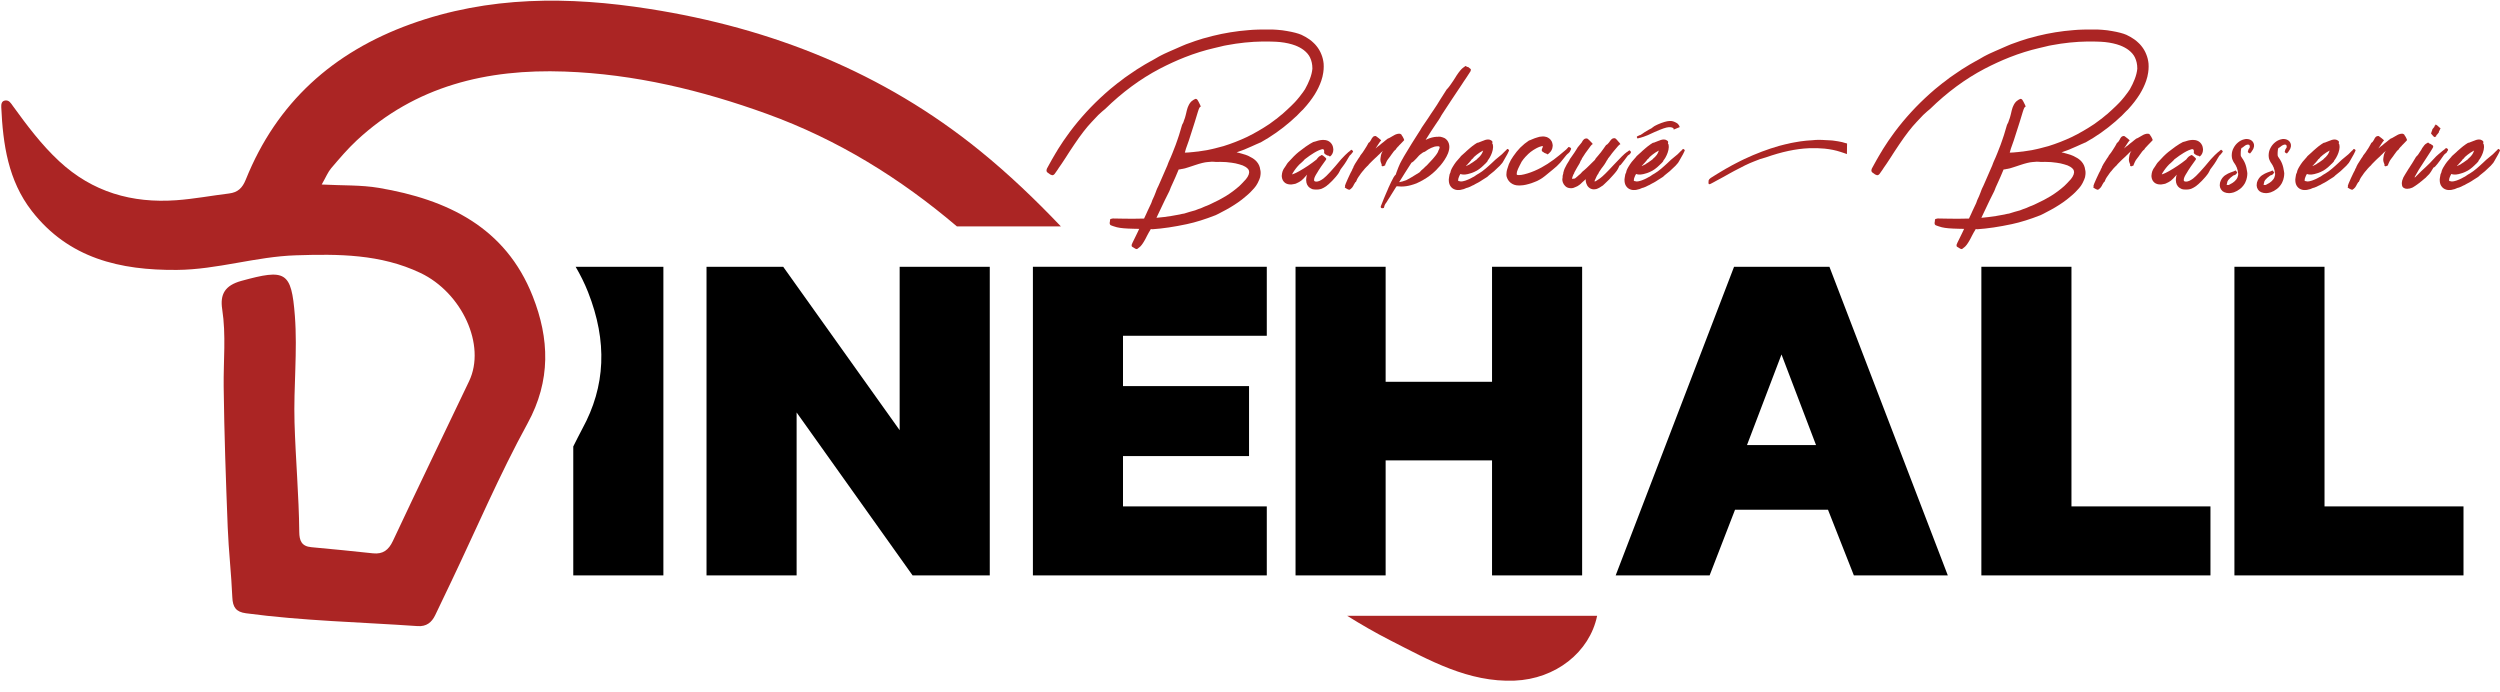 <?xml version="1.0" encoding="UTF-8"?>
<svg width="130px" height="36px" viewBox="0 0 130 36" version="1.1" xmlns="http://www.w3.org/2000/svg" xmlns:xlink="http://www.w3.org/1999/xlink">
    <!-- Generator: Sketch 52 (66869) - http://www.bohemiancoding.com/sketch -->
    <title>Group 61</title>
    <desc>Created with Sketch.</desc>
    <g id="Page-1" stroke="none" stroke-width="1" fill="none" fill-rule="evenodd">
        <g id="Group-61">
            <g id="Group-60">
                <path d="M18.552,7.299 C21.606,4.461 25.331,3.577 29.363,3.721 C32.991,3.85 36.485,4.691 39.889,5.925 C43.555,7.254 46.803,9.261 49.758,11.772 L55.165,11.772 C53.843,10.384 52.457,9.057 50.958,7.841 C45.93,3.762 40.129,1.463 33.774,0.464 C29.571,-0.197 25.414,-0.214 21.345,1.257 C17.32,2.712 14.395,5.329 12.786,9.327 C12.603,9.783 12.367,10.005 11.906,10.062 C10.992,10.174 10.084,10.346 9.168,10.412 C6.868,10.577 4.81,9.992 3.08,8.386 C2.154,7.526 1.408,6.528 0.673,5.515 C0.567,5.369 0.476,5.195 0.265,5.226 C0.074,5.254 0.06,5.432 0.066,5.576 C0.153,7.502 0.424,9.386 1.65,10.967 C3.567,13.438 6.244,14.06 9.199,14.036 C11.296,14.019 13.304,13.342 15.386,13.276 C17.593,13.206 19.784,13.204 21.865,14.194 C24.014,15.217 25.291,17.945 24.391,19.826 C23.069,22.593 21.734,25.354 20.431,28.129 C20.206,28.607 19.911,28.826 19.396,28.773 C18.328,28.663 17.261,28.547 16.192,28.454 C15.68,28.41 15.566,28.109 15.562,27.664 C15.543,25.762 15.37,23.867 15.315,21.965 C15.262,20.114 15.475,18.265 15.333,16.422 C15.154,14.102 14.849,13.975 12.554,14.605 C11.69,14.843 11.435,15.307 11.555,16.084 C11.761,17.424 11.615,18.764 11.631,20.104 C11.66,22.543 11.746,24.982 11.841,27.419 C11.888,28.635 12.03,29.848 12.081,31.064 C12.103,31.572 12.27,31.821 12.79,31.89 C15.752,32.286 18.738,32.351 21.714,32.557 C22.172,32.589 22.446,32.37 22.63,31.99 C22.915,31.4 23.196,30.809 23.477,30.218 C24.784,27.479 25.976,24.676 27.432,22.019 C28.655,19.787 28.572,17.611 27.701,15.404 C26.284,11.811 23.256,10.374 19.708,9.771 C18.777,9.612 17.811,9.653 16.729,9.595 C16.951,9.206 17.052,8.947 17.222,8.747 C17.647,8.249 18.073,7.744 18.552,7.299" id="Fill-2" fill="#AB2524"></path>
                <path d="M70.052,32.021 C70.777,32.474 71.522,32.904 72.296,33.299 C74.329,34.338 76.358,35.489 78.759,35.393 C80.886,35.308 82.659,33.921 83.051,32.021 L70.052,32.021 Z" id="Fill-4" fill="#AB2524"></path>
                <polygon id="Fill-6" fill="#000000" points="36.739 13.872 40.726 13.872 46.782 22.37 46.782 13.872 51.468 13.872 51.468 29.921 47.455 29.921 41.424 21.448 41.424 29.921 36.739 29.921"></polygon>
                <polygon id="Fill-8" fill="#000000" points="53.711 13.872 65.873 13.872 65.873 17.46 58.396 17.46 58.396 20.077 64.95 20.077 64.95 23.716 58.396 23.716 58.396 26.333 65.873 26.333 65.873 29.921 53.711 29.921"></polygon>
                <polygon id="Fill-10" fill="#000000" points="67.368 13.872 72.053 13.872 72.053 19.853 77.586 19.853 77.586 13.872 82.271 13.872 82.271 29.921 77.586 29.921 77.586 23.94 72.053 23.94 72.053 29.921 67.368 29.921"></polygon>
                <path d="M94.433,23.142 L92.638,18.432 L90.844,23.142 L94.433,23.142 Z M90.171,13.872 L95.13,13.872 L101.286,29.921 L96.401,29.921 L95.056,26.507 L90.221,26.507 L88.9,29.921 L84.015,29.921 L90.171,13.872 Z" id="Fill-12" fill="#000000"></path>
                <polygon id="Fill-14" fill="#000000" points="103.031 13.872 107.716 13.872 107.716 26.333 114.944 26.333 114.944 29.921 103.031 29.921"></polygon>
                <polygon id="Fill-16" fill="#000000" points="116.19 13.872 120.875 13.872 120.875 26.333 128.102 26.333 128.102 29.921 116.19 29.921"></polygon>
                <path d="M30.579,15.189 C31.592,17.757 31.493,20.082 30.279,22.299 C30.115,22.598 29.969,22.912 29.81,23.216 L29.81,29.921 L34.496,29.921 L34.496,13.872 L29.933,13.872 C30.174,14.285 30.394,14.72 30.579,15.189" id="Fill-18" fill="#000000"></path>
                <path d="M64.441,8.545 C64.572,8.578 64.679,8.621 64.761,8.673 L64.849,8.737 L64.913,8.806 L64.947,8.879 C64.954,8.902 64.957,8.93 64.957,8.963 C64.951,9.009 64.942,9.046 64.933,9.076 C64.916,9.122 64.896,9.163 64.874,9.199 C64.828,9.277 64.759,9.361 64.667,9.449 L64.618,9.503 L64.564,9.557 L64.451,9.67 C64.238,9.86 64.002,10.036 63.744,10.196 C63.518,10.334 63.269,10.465 62.997,10.589 L62.874,10.648 L62.746,10.702 L62.677,10.727 L62.609,10.756 L62.476,10.815 L62.309,10.874 L62.147,10.938 L61.862,11.017 L61.577,11.105 C61.56,11.105 61.529,11.11 61.483,11.12 L61.42,11.134 L61.336,11.154 C61.182,11.184 61.035,11.21 60.894,11.233 C60.655,11.272 60.402,11.303 60.137,11.326 L60.147,11.302 C60.239,11.098 60.317,10.933 60.383,10.805 C60.406,10.756 60.437,10.691 60.476,10.609 L60.579,10.393 C60.668,10.206 60.743,10.055 60.805,9.941 L60.845,9.842 L60.884,9.739 L61.007,9.469 L61.13,9.194 C61.179,9.082 61.233,8.955 61.292,8.811 L61.321,8.811 C61.351,8.807 61.382,8.802 61.415,8.796 L61.449,8.786 L61.493,8.781 C61.565,8.771 61.664,8.745 61.788,8.702 L61.955,8.648 L62.132,8.589 C62.423,8.491 62.643,8.437 62.79,8.427 L62.903,8.418 L63.021,8.408 L63.134,8.413 C63.174,8.413 63.208,8.416 63.238,8.422 C63.31,8.419 63.38,8.418 63.449,8.418 C63.658,8.418 63.858,8.432 64.048,8.462 L64.25,8.496 L64.441,8.545 Z M64.711,7.774 L64.834,7.72 L65.085,7.612 L65.335,7.499 L65.448,7.45 L65.502,7.425 L65.557,7.405 C66.11,7.097 66.629,6.732 67.114,6.31 L67.291,6.148 L67.379,6.069 L67.424,6.03 L67.463,5.99 L67.625,5.823 L67.709,5.74 L67.753,5.7 L67.792,5.656 C68.012,5.417 68.205,5.165 68.372,4.9 C68.516,4.664 68.627,4.431 68.706,4.202 C68.755,4.058 68.79,3.917 68.809,3.779 C68.826,3.671 68.834,3.566 68.834,3.465 C68.834,3.412 68.832,3.36 68.829,3.308 C68.812,3.137 68.773,2.977 68.711,2.826 C68.649,2.666 68.563,2.52 68.455,2.389 C68.41,2.33 68.352,2.269 68.283,2.207 C68.215,2.142 68.151,2.089 68.092,2.05 C67.974,1.965 67.835,1.884 67.674,1.809 C67.497,1.734 67.247,1.668 66.922,1.613 C66.765,1.583 66.595,1.562 66.412,1.549 L66.156,1.534 L65.66,1.534 L65.409,1.539 L65.159,1.549 L64.913,1.568 C64.287,1.617 63.67,1.717 63.061,1.868 L62.992,1.888 L62.918,1.907 L62.771,1.947 L62.618,1.986 L62.545,2.006 L62.471,2.03 L62.161,2.128 L62.009,2.183 L61.857,2.237 L61.68,2.3 L61.503,2.374 L61.321,2.453 L61.144,2.531 L60.85,2.659 L60.555,2.792 L60.407,2.865 L60.265,2.939 L59.985,3.101 L59.955,3.116 L59.916,3.141 C59.877,3.16 59.842,3.178 59.813,3.195 C59.715,3.25 59.62,3.304 59.528,3.357 C59.25,3.521 58.981,3.694 58.722,3.878 L58.481,4.045 L58.241,4.231 L58.113,4.325 L57.985,4.428 L57.73,4.634 C57.373,4.939 57.039,5.252 56.727,5.573 C56.403,5.91 56.107,6.249 55.838,6.59 L55.642,6.845 L55.553,6.968 L55.465,7.091 L55.298,7.327 L55.224,7.44 L55.15,7.553 L55.013,7.764 L54.954,7.867 L54.895,7.961 L54.841,8.054 L54.792,8.137 L54.747,8.216 L54.703,8.29 C54.651,8.388 54.608,8.465 54.575,8.521 L54.516,8.629 C54.451,8.727 54.418,8.807 54.418,8.87 C54.418,8.896 54.426,8.92 54.443,8.943 C54.456,8.963 54.482,8.984 54.521,9.007 L54.565,9.037 L54.6,9.066 C54.606,9.066 54.621,9.073 54.644,9.086 L54.674,9.096 L54.703,9.11 L54.723,9.11 C54.769,9.11 54.811,9.084 54.85,9.032 C54.893,8.973 54.931,8.919 54.964,8.87 L55.008,8.806 C55.024,8.776 55.042,8.748 55.062,8.722 C55.137,8.621 55.258,8.44 55.425,8.182 L55.529,8.019 L55.637,7.852 L55.863,7.513 C56.2,7.012 56.501,6.622 56.767,6.344 L56.85,6.256 L56.934,6.167 L57.111,5.98 C57.265,5.836 57.384,5.732 57.469,5.666 C58.354,4.801 59.297,4.105 60.299,3.578 C60.748,3.345 61.184,3.145 61.606,2.979 C62.124,2.775 62.632,2.617 63.129,2.502 L63.463,2.423 C63.601,2.387 63.712,2.363 63.798,2.35 C64.42,2.232 65.042,2.168 65.665,2.158 L65.896,2.158 L66.127,2.163 C66.284,2.166 66.43,2.174 66.564,2.187 C66.865,2.22 67.129,2.279 67.355,2.364 C67.525,2.43 67.673,2.51 67.797,2.605 C67.948,2.723 68.056,2.851 68.121,2.988 C68.203,3.159 68.244,3.347 68.244,3.553 L68.244,3.578 C68.228,3.745 68.184,3.923 68.111,4.113 C68.046,4.284 67.962,4.459 67.861,4.639 L67.841,4.669 L67.817,4.703 C67.797,4.736 67.777,4.765 67.758,4.791 C67.699,4.877 67.636,4.959 67.571,5.037 C67.528,5.093 67.487,5.142 67.448,5.185 L67.379,5.263 L67.301,5.347 L67.129,5.519 L67.035,5.607 L66.937,5.7 L66.731,5.887 L66.677,5.936 L66.618,5.98 L66.505,6.074 L66.387,6.172 L66.323,6.216 L66.259,6.265 L66.004,6.452 C65.627,6.704 65.242,6.927 64.849,7.12 C64.446,7.31 64.038,7.469 63.626,7.597 L63.326,7.676 L63.178,7.715 L63.036,7.749 L62.761,7.808 L62.5,7.848 L62.373,7.867 L62.314,7.877 L62.255,7.882 L62.034,7.907 L61.931,7.916 L61.837,7.926 L61.66,7.936 L61.611,7.936 C61.637,7.861 61.657,7.792 61.67,7.73 C61.693,7.677 61.744,7.535 61.822,7.302 C61.904,7.057 61.985,6.806 62.063,6.55 L62.127,6.349 L62.186,6.157 C62.219,6.053 62.253,5.939 62.289,5.818 C62.312,5.746 62.327,5.702 62.333,5.686 C62.343,5.656 62.355,5.63 62.368,5.607 C62.378,5.591 62.387,5.578 62.397,5.568 L62.407,5.563 L62.412,5.558 C62.428,5.558 62.437,5.55 62.437,5.533 C62.433,5.517 62.425,5.494 62.412,5.465 L62.368,5.376 L62.324,5.288 C62.32,5.284 62.312,5.271 62.299,5.248 L62.27,5.194 C62.253,5.175 62.237,5.16 62.22,5.15 C62.207,5.144 62.196,5.14 62.186,5.14 C62.176,5.14 62.166,5.142 62.157,5.145 L62.093,5.175 L62.053,5.199 L62.019,5.224 L61.97,5.258 C61.898,5.321 61.839,5.406 61.793,5.514 L61.763,5.583 L61.744,5.642 L61.709,5.764 L61.68,5.892 L61.65,6.01 C61.628,6.102 61.606,6.169 61.587,6.211 L61.562,6.28 L61.538,6.359 C61.511,6.418 61.488,6.462 61.469,6.491 L61.39,6.757 L61.311,7.022 L61.223,7.282 L61.135,7.533 L61.056,7.735 L60.972,7.951 L60.879,8.177 L60.776,8.408 L60.737,8.506 L60.702,8.604 L60.584,8.874 L60.466,9.145 L60.353,9.405 L60.245,9.651 L60.167,9.813 L60.132,9.901 L60.098,9.995 C60.072,10.05 60.044,10.121 60.014,10.206 C59.942,10.35 59.893,10.468 59.867,10.56 C59.841,10.606 59.777,10.741 59.675,10.967 L59.602,11.13 L59.518,11.307 L59.494,11.365 C59.307,11.372 59.11,11.375 58.904,11.375 C58.747,11.375 58.578,11.374 58.398,11.37 L57.867,11.361 C57.785,11.37 57.738,11.388 57.725,11.415 C57.722,11.421 57.72,11.437 57.72,11.464 L57.72,11.498 L57.71,11.537 L57.705,11.577 L57.705,11.626 C57.708,11.668 57.728,11.698 57.764,11.714 C57.797,11.731 57.828,11.742 57.857,11.749 L57.897,11.763 L57.946,11.778 C58.1,11.837 58.342,11.873 58.673,11.886 L58.968,11.896 L59.238,11.901 L59.179,12.029 L59.12,12.152 C59.071,12.25 59.035,12.324 59.012,12.373 C58.907,12.582 58.853,12.697 58.85,12.717 C58.847,12.736 58.845,12.753 58.845,12.766 C58.845,12.795 58.852,12.815 58.865,12.825 C58.871,12.831 58.886,12.841 58.909,12.854 L58.938,12.869 L58.968,12.889 L59.007,12.913 L59.051,12.938 C59.071,12.948 59.089,12.952 59.105,12.952 C59.119,12.952 59.13,12.949 59.14,12.943 C59.163,12.93 59.181,12.916 59.194,12.903 L59.213,12.884 L59.243,12.864 C59.325,12.805 59.418,12.682 59.523,12.495 L59.587,12.378 L59.641,12.27 C59.69,12.181 59.724,12.117 59.744,12.078 L59.793,11.999 L59.842,11.911 L59.926,11.921 C60.463,11.885 61.061,11.796 61.719,11.655 C61.949,11.606 62.188,11.542 62.437,11.464 C62.679,11.388 62.938,11.297 63.213,11.189 L63.375,11.11 L63.532,11.026 C63.837,10.872 64.119,10.705 64.377,10.525 C64.518,10.427 64.644,10.329 64.756,10.231 L64.844,10.157 L64.933,10.078 L65.016,10 L65.095,9.916 C65.183,9.828 65.255,9.744 65.311,9.665 C65.373,9.577 65.432,9.464 65.488,9.326 L65.527,9.213 L65.537,9.15 L65.547,9.086 L65.552,9.022 L65.552,8.953 L65.547,8.889 L65.532,8.82 C65.516,8.67 65.457,8.534 65.355,8.413 C65.267,8.311 65.16,8.231 65.036,8.172 C65.01,8.155 64.977,8.137 64.937,8.118 C64.885,8.095 64.829,8.072 64.77,8.049 C64.695,8.023 64.623,8.001 64.554,7.985 L64.431,7.951 L64.368,7.936 L64.304,7.921 C64.418,7.882 64.515,7.848 64.594,7.818 L64.711,7.774 Z" id="Fill-20" fill="#AB2524"></path>
                <path d="M70.096,8.236 C70.128,8.183 70.158,8.136 70.184,8.093 C70.187,8.087 70.196,8.078 70.209,8.069 L70.228,8.049 L70.248,8.034 C70.297,7.972 70.325,7.936 70.331,7.926 L70.351,7.907 C70.358,7.9 70.361,7.892 70.361,7.882 C70.361,7.869 70.356,7.856 70.346,7.843 C70.33,7.823 70.308,7.805 70.282,7.789 L70.277,7.789 C70.271,7.789 70.264,7.79 70.258,7.793 L70.248,7.803 L70.233,7.818 C70.23,7.818 70.227,7.82 70.223,7.823 L70.204,7.838 L70.169,7.872 C70.14,7.898 70.122,7.911 70.115,7.911 C70.017,7.993 69.893,8.116 69.742,8.28 C69.293,8.824 68.984,9.159 68.813,9.287 C68.672,9.392 68.551,9.444 68.45,9.444 C68.427,9.444 68.404,9.441 68.381,9.435 C68.374,9.431 68.369,9.428 68.366,9.425 L68.361,9.42 L68.356,9.42 L68.351,9.415 C68.348,9.412 68.343,9.405 68.337,9.395 L68.332,9.38 L68.332,9.356 C68.332,9.326 68.338,9.29 68.351,9.248 C68.368,9.199 68.396,9.141 68.435,9.076 C68.451,9.05 68.473,9.015 68.499,8.973 L68.563,8.865 C68.605,8.799 68.651,8.73 68.7,8.658 C68.736,8.606 68.777,8.548 68.823,8.486 C68.912,8.368 68.956,8.306 68.956,8.3 C68.962,8.286 68.966,8.275 68.966,8.265 C68.966,8.249 68.959,8.234 68.946,8.221 C68.939,8.214 68.928,8.203 68.912,8.187 L68.892,8.172 L68.867,8.147 C68.848,8.131 68.836,8.123 68.833,8.123 L68.813,8.103 L68.774,8.078 C68.767,8.072 68.761,8.069 68.754,8.069 L68.744,8.069 L68.72,8.059 C68.713,8.059 68.708,8.062 68.705,8.069 L68.686,8.088 L68.666,8.098 C68.604,8.121 68.535,8.187 68.459,8.295 C68.181,8.517 67.88,8.72 67.555,8.904 C67.431,8.973 67.336,9.019 67.27,9.041 L67.241,9.051 L67.216,9.061 L67.202,9.066 L67.202,9.061 L67.192,9.061 L67.192,9.051 L67.197,9.046 L67.202,9.037 L67.212,9.022 L67.226,8.992 C67.331,8.822 67.449,8.671 67.58,8.54 L67.649,8.481 L67.718,8.418 C67.773,8.368 67.816,8.324 67.845,8.285 C67.852,8.282 67.883,8.259 67.939,8.216 L67.973,8.191 L68.012,8.162 C68.042,8.139 68.073,8.116 68.106,8.093 C68.188,8.037 68.263,7.988 68.332,7.946 C68.427,7.89 68.512,7.846 68.587,7.813 C68.633,7.793 68.674,7.779 68.71,7.769 L68.725,7.764 L68.73,7.764 L68.744,7.759 L68.764,7.754 C68.784,7.754 68.8,7.757 68.813,7.764 C68.826,7.771 68.836,7.782 68.843,7.798 C68.849,7.808 68.854,7.821 68.857,7.838 L68.857,7.892 L68.853,7.911 L68.853,7.931 C68.856,7.961 68.871,7.987 68.897,8.01 C68.903,8.016 68.918,8.026 68.941,8.039 L68.97,8.054 L69,8.074 C69.026,8.087 69.044,8.093 69.054,8.093 L69.059,8.093 C69.072,8.093 69.085,8.095 69.098,8.098 L69.108,8.108 L69.123,8.123 C69.133,8.129 69.142,8.133 69.152,8.133 C69.162,8.133 69.172,8.129 69.182,8.123 C69.192,8.113 69.201,8.103 69.211,8.093 L69.231,8.074 L69.246,8.049 C69.252,8.039 69.26,8.029 69.27,8.019 C69.28,8.003 69.288,7.985 69.295,7.965 C69.305,7.943 69.313,7.92 69.319,7.897 C69.329,7.861 69.334,7.823 69.334,7.784 C69.334,7.767 69.332,7.749 69.329,7.73 C69.319,7.599 69.267,7.489 69.172,7.4 C69.08,7.319 68.967,7.278 68.833,7.278 L68.813,7.273 L68.789,7.278 L68.749,7.278 L68.666,7.287 L68.607,7.297 L68.563,7.307 L68.494,7.327 L68.42,7.351 C68.361,7.371 68.317,7.382 68.288,7.386 C68.176,7.441 68.043,7.523 67.89,7.631 C67.775,7.713 67.655,7.803 67.531,7.902 C67.383,8.019 67.197,8.205 66.971,8.457 C66.954,8.473 66.936,8.498 66.917,8.53 L66.897,8.565 L66.873,8.604 L66.804,8.707 L66.769,8.757 L66.76,8.771 L66.75,8.786 L66.74,8.806 L66.73,8.825 C66.701,8.881 66.679,8.945 66.666,9.017 C66.656,9.059 66.651,9.102 66.651,9.145 C66.651,9.168 66.653,9.189 66.656,9.209 C66.663,9.267 66.681,9.325 66.71,9.38 C66.74,9.433 66.779,9.477 66.828,9.513 C66.907,9.566 67,9.592 67.108,9.592 L67.162,9.592 L67.221,9.582 L67.28,9.572 L67.31,9.567 L67.324,9.562 L67.339,9.562 L67.383,9.548 C67.406,9.538 67.434,9.525 67.467,9.508 L67.546,9.469 C67.621,9.433 67.7,9.372 67.781,9.287 L67.875,9.184 L67.968,9.081 C67.948,9.136 67.935,9.191 67.929,9.243 C67.922,9.282 67.919,9.32 67.919,9.356 C67.919,9.402 67.924,9.448 67.934,9.494 C67.95,9.569 67.981,9.634 68.027,9.69 L68.071,9.734 C68.091,9.751 68.107,9.764 68.12,9.774 C68.153,9.797 68.191,9.816 68.233,9.833 C68.289,9.849 68.353,9.857 68.425,9.857 L68.459,9.857 C68.489,9.857 68.522,9.855 68.558,9.852 L68.646,9.837 L68.681,9.828 C68.69,9.824 68.702,9.821 68.715,9.818 L68.769,9.793 L68.789,9.783 L68.808,9.774 L68.838,9.759 L68.862,9.744 L68.887,9.729 L68.912,9.715 L68.956,9.685 L68.995,9.656 L69.034,9.621 L69.074,9.592 L69.142,9.528 C69.231,9.449 69.314,9.364 69.393,9.272 L69.467,9.189 L69.506,9.14 L69.545,9.091 C69.585,9.045 69.624,8.982 69.663,8.904 L69.712,8.806 L69.83,8.648 C69.889,8.573 69.951,8.481 70.017,8.373 L70.096,8.236 Z" id="Fill-22" fill="#AB2524"></path>
                <path d="M71.859,7.931 L71.849,7.956 L71.839,7.985 C71.823,8.008 71.806,8.078 71.79,8.196 C71.783,8.226 71.78,8.255 71.78,8.285 C71.78,8.373 71.801,8.462 71.844,8.55 C71.847,8.553 71.849,8.558 71.849,8.565 L71.844,8.58 L71.844,8.619 C71.847,8.625 71.854,8.63 71.864,8.634 C71.87,8.634 71.875,8.635 71.878,8.639 L71.883,8.644 L71.888,8.648 L71.898,8.648 C71.908,8.648 71.926,8.644 71.952,8.634 L71.991,8.614 L72.031,8.594 C72.034,8.591 72.036,8.588 72.036,8.585 L72.031,8.58 L72.031,8.565 C72.031,8.558 72.032,8.553 72.036,8.55 C72.052,8.508 72.07,8.467 72.09,8.427 C72.113,8.375 72.14,8.327 72.173,8.285 C72.225,8.216 72.266,8.162 72.296,8.123 L72.35,8.044 L72.409,7.965 C72.452,7.9 72.492,7.849 72.532,7.813 L72.556,7.793 L72.581,7.774 C72.597,7.754 72.609,7.735 72.615,7.715 C72.622,7.708 72.646,7.68 72.689,7.631 L72.723,7.602 L72.753,7.563 L72.827,7.489 C72.866,7.446 72.91,7.4 72.959,7.351 C72.999,7.312 73.018,7.291 73.018,7.287 L73.018,7.283 C73.018,7.263 72.994,7.207 72.944,7.115 C72.928,7.089 72.918,7.074 72.915,7.071 C72.908,7.065 72.902,7.056 72.895,7.047 L72.886,7.017 C72.872,6.998 72.861,6.984 72.851,6.978 C72.845,6.975 72.836,6.973 72.827,6.973 C72.82,6.963 72.812,6.957 72.802,6.953 L72.738,6.953 C72.709,6.953 72.673,6.96 72.63,6.973 L72.571,6.993 L72.542,7.007 L72.512,7.022 L72.453,7.056 L72.399,7.086 C72.357,7.112 72.325,7.13 72.306,7.14 L72.271,7.16 L72.237,7.179 C72.207,7.196 72.183,7.206 72.163,7.209 C72.134,7.232 72.096,7.261 72.05,7.297 L71.942,7.386 L71.834,7.469 L71.731,7.558 C71.701,7.577 71.672,7.599 71.643,7.622 L71.554,7.7 L71.529,7.72 L71.564,7.666 C71.708,7.44 71.788,7.325 71.805,7.322 C71.814,7.319 71.819,7.314 71.819,7.307 C71.819,7.297 71.806,7.281 71.78,7.258 C71.767,7.245 71.747,7.228 71.721,7.209 L71.687,7.179 L71.657,7.16 C71.654,7.156 71.644,7.148 71.628,7.135 L71.588,7.106 C71.559,7.083 71.538,7.071 71.525,7.071 L71.52,7.071 C71.507,7.071 71.497,7.073 71.49,7.076 L71.48,7.076 L71.466,7.081 C71.42,7.088 71.376,7.127 71.333,7.199 L71.313,7.238 L71.289,7.283 C71.272,7.315 71.258,7.338 71.245,7.351 L71.23,7.371 L71.21,7.395 C71.194,7.412 71.177,7.423 71.161,7.43 L71.112,7.523 L71.058,7.617 C71.018,7.689 70.982,7.746 70.95,7.789 L70.905,7.857 L70.856,7.931 C70.814,7.99 70.776,8.039 70.743,8.078 C70.737,8.085 70.73,8.096 70.724,8.113 L70.714,8.132 L70.704,8.152 L70.64,8.241 L70.581,8.334 C70.532,8.406 70.494,8.465 70.468,8.511 L70.434,8.57 L70.419,8.604 L70.399,8.634 C70.386,8.657 70.376,8.684 70.37,8.717 C70.334,8.77 70.313,8.814 70.306,8.85 C70.293,8.866 70.267,8.915 70.227,8.997 C70.185,9.086 70.142,9.176 70.1,9.268 C69.992,9.507 69.938,9.639 69.938,9.665 C69.938,9.682 69.941,9.695 69.947,9.705 L69.943,9.715 C69.933,9.721 69.928,9.728 69.928,9.734 C69.928,9.747 69.939,9.76 69.962,9.774 C69.972,9.783 69.988,9.793 70.011,9.803 L70.036,9.818 L70.06,9.833 C70.064,9.833 70.072,9.836 70.085,9.842 L70.119,9.857 C70.136,9.864 70.15,9.867 70.164,9.867 C70.17,9.867 70.177,9.865 70.183,9.862 C70.193,9.859 70.201,9.854 70.208,9.847 L70.218,9.837 L70.232,9.828 C70.245,9.818 70.26,9.805 70.277,9.788 C70.306,9.765 70.337,9.724 70.37,9.665 L70.404,9.597 C70.417,9.57 70.429,9.551 70.439,9.538 L70.453,9.518 L70.468,9.489 C70.481,9.472 70.496,9.461 70.512,9.454 L70.576,9.307 L70.611,9.248 L70.645,9.194 L70.684,9.14 L70.758,9.032 L70.837,8.928 L70.871,8.894 L70.901,8.855 C70.93,8.819 70.955,8.789 70.974,8.766 L71.053,8.683 L71.097,8.639 L71.141,8.599 C71.148,8.589 71.158,8.576 71.171,8.56 L71.205,8.521 L71.303,8.422 L71.402,8.324 L71.5,8.231 L71.549,8.187 L71.598,8.142 L71.657,8.083 L71.692,8.049 L71.726,8.02 C71.749,8 71.774,7.974 71.8,7.941 L71.873,7.882 L71.913,7.843 L71.888,7.887 L71.859,7.931 Z" id="Fill-24" fill="#AB2524"></path>
                <path d="M74.861,7.676 L74.856,7.685 L74.856,7.7 L74.851,7.71 C74.844,7.739 74.831,7.771 74.812,7.803 L74.797,7.833 L74.787,7.867 C74.777,7.897 74.767,7.918 74.758,7.931 C74.728,7.983 74.689,8.041 74.64,8.103 C74.61,8.146 74.563,8.203 74.497,8.275 C74.412,8.373 74.317,8.475 74.212,8.58 L74.163,8.629 L74.109,8.673 L74.084,8.698 L74.06,8.727 L74.006,8.776 C73.976,8.799 73.944,8.827 73.908,8.86 L73.814,8.963 C73.447,9.192 73.223,9.325 73.141,9.361 C73.007,9.416 72.877,9.454 72.753,9.474 L72.832,9.351 C72.943,9.171 73.028,9.035 73.087,8.943 C73.198,8.773 73.295,8.622 73.377,8.491 L73.396,8.462 L73.401,8.457 C73.46,8.434 73.546,8.36 73.657,8.236 C73.713,8.173 73.754,8.128 73.78,8.098 C73.826,8.052 73.865,8.019 73.898,8 L73.942,7.965 L73.991,7.931 C74.03,7.908 74.063,7.895 74.089,7.892 C74.207,7.803 74.319,7.736 74.423,7.69 C74.482,7.664 74.54,7.643 74.595,7.626 C74.654,7.613 74.708,7.607 74.758,7.607 L74.807,7.607 L74.812,7.612 L74.836,7.617 C74.852,7.623 74.861,7.638 74.861,7.661 L74.861,7.676 Z M75.367,7.646 C75.367,7.577 75.357,7.513 75.337,7.454 C75.301,7.343 75.232,7.255 75.131,7.189 C75.088,7.166 75.054,7.152 75.028,7.145 C74.995,7.132 74.959,7.122 74.92,7.115 L74.895,7.111 L74.87,7.111 L74.826,7.106 C74.8,7.106 74.774,7.109 74.748,7.115 C74.741,7.112 74.731,7.111 74.718,7.111 C74.708,7.111 74.697,7.112 74.684,7.115 C74.654,7.119 74.622,7.122 74.586,7.125 C74.5,7.138 74.412,7.161 74.32,7.194 C74.261,7.217 74.199,7.243 74.133,7.273 C74.333,6.952 74.504,6.688 74.645,6.482 L74.728,6.359 L74.812,6.236 C74.874,6.141 74.925,6.056 74.964,5.98 C74.984,5.951 75.077,5.809 75.244,5.553 C75.339,5.409 75.418,5.289 75.48,5.194 C75.575,5.047 75.663,4.914 75.745,4.796 C75.82,4.682 75.907,4.552 76.005,4.408 C76.038,4.356 76.078,4.295 76.123,4.226 L76.177,4.148 L76.231,4.069 C76.382,3.846 76.461,3.725 76.467,3.706 C76.48,3.676 76.487,3.652 76.487,3.632 C76.487,3.612 76.48,3.596 76.467,3.583 C76.461,3.573 76.446,3.562 76.423,3.548 L76.399,3.529 L76.369,3.504 C76.363,3.501 76.358,3.498 76.354,3.494 L76.344,3.485 C76.341,3.481 76.335,3.48 76.325,3.48 L76.295,3.48 C76.289,3.48 76.282,3.478 76.276,3.475 L76.266,3.465 L76.251,3.45 C76.241,3.437 76.231,3.43 76.222,3.43 C76.212,3.43 76.204,3.434 76.197,3.44 C76.174,3.453 76.154,3.467 76.138,3.48 L76.114,3.499 C76.104,3.506 76.094,3.512 76.084,3.519 C75.996,3.581 75.883,3.715 75.745,3.922 L75.666,4.05 L75.627,4.109 L75.588,4.172 C75.529,4.264 75.483,4.331 75.45,4.374 C75.44,4.387 75.424,4.41 75.401,4.443 L75.347,4.516 C75.301,4.575 75.262,4.62 75.229,4.649 C75.115,4.826 75,5.006 74.885,5.189 L74.718,5.46 C74.656,5.555 74.599,5.642 74.546,5.72 C74.51,5.773 74.464,5.84 74.409,5.921 L74.335,6.035 L74.261,6.148 C74.133,6.344 74.025,6.503 73.937,6.624 C73.917,6.65 73.896,6.686 73.873,6.732 L73.844,6.786 L73.809,6.835 C73.498,7.32 73.266,7.694 73.112,7.956 L73.003,8.137 L72.949,8.236 L72.895,8.329 C72.84,8.421 72.781,8.544 72.718,8.698 C72.699,8.753 72.674,8.817 72.645,8.889 L72.61,8.982 L72.581,9.076 C72.542,9.109 72.504,9.156 72.468,9.218 C72.389,9.359 72.299,9.543 72.198,9.769 L72.144,9.901 L72.085,10.034 C72.036,10.145 71.995,10.242 71.962,10.324 C71.959,10.334 71.904,10.47 71.8,10.732 L71.8,10.761 C71.8,10.797 71.818,10.818 71.854,10.825 L71.908,10.825 L71.957,10.815 C71.963,10.809 71.968,10.797 71.972,10.781 L71.977,10.761 L71.981,10.741 L71.981,10.737 L71.986,10.727 L71.991,10.702 C72.001,10.682 72.009,10.663 72.016,10.643 C72.042,10.591 72.062,10.561 72.075,10.555 C72.101,10.509 72.142,10.443 72.198,10.358 L72.262,10.26 L72.325,10.157 L72.576,9.754 L72.625,9.685 L72.635,9.685 C72.71,9.695 72.786,9.7 72.861,9.7 C73.031,9.7 73.198,9.677 73.362,9.631 C73.582,9.575 73.808,9.477 74.04,9.336 C74.263,9.209 74.473,9.048 74.669,8.855 C74.741,8.783 74.82,8.698 74.905,8.599 C74.951,8.54 74.987,8.494 75.013,8.462 C75.049,8.413 75.083,8.363 75.116,8.314 C75.195,8.193 75.255,8.078 75.298,7.97 C75.324,7.898 75.344,7.828 75.357,7.759 C75.363,7.72 75.367,7.682 75.367,7.646 Z" id="Fill-26" fill="#AB2524"></path>
                <path d="M76.3,8.56 L76.354,8.496 L76.413,8.437 L76.437,8.403 C76.451,8.39 76.46,8.38 76.467,8.373 C76.49,8.35 76.511,8.321 76.531,8.285 L76.565,8.26 L76.6,8.226 C76.623,8.203 76.639,8.182 76.649,8.162 C76.652,8.159 76.67,8.144 76.703,8.118 C76.719,8.105 76.732,8.093 76.742,8.083 C76.762,8.067 76.78,8.052 76.796,8.039 C76.891,7.964 76.986,7.902 77.081,7.852 L77.125,7.828 C77.093,7.926 77.055,8.003 77.012,8.059 L76.973,8.103 L76.929,8.157 C76.893,8.196 76.86,8.226 76.83,8.246 C76.824,8.249 76.817,8.257 76.811,8.27 L76.801,8.28 L76.786,8.295 C76.75,8.324 76.704,8.357 76.649,8.393 L76.58,8.442 L76.516,8.481 L76.467,8.511 L76.447,8.53 L76.423,8.545 C76.396,8.558 76.333,8.589 76.231,8.639 C76.238,8.616 76.261,8.589 76.3,8.56 M78.457,7.857 L78.467,7.833 C78.47,7.829 78.472,7.825 78.472,7.818 C78.472,7.805 78.463,7.792 78.447,7.779 C78.431,7.762 78.409,7.751 78.383,7.744 C78.377,7.744 78.37,7.748 78.363,7.754 L78.354,7.764 L78.349,7.779 C78.345,7.779 78.341,7.784 78.334,7.793 L78.309,7.818 C78.286,7.844 78.272,7.857 78.265,7.857 L78.103,8.02 C77.943,8.147 77.826,8.244 77.754,8.309 L77.577,8.476 L77.415,8.624 L77.253,8.766 C77.129,8.871 77.014,8.955 76.909,9.017 L76.85,9.051 L76.791,9.086 C76.742,9.115 76.704,9.141 76.678,9.164 C76.675,9.168 76.667,9.172 76.654,9.179 L76.629,9.194 L76.605,9.204 C76.582,9.22 76.537,9.245 76.472,9.277 L76.388,9.317 L76.295,9.356 C76.236,9.382 76.175,9.402 76.113,9.415 C76.071,9.428 76.03,9.435 75.99,9.435 L75.956,9.435 C75.91,9.428 75.877,9.421 75.858,9.415 L75.823,9.4 L75.823,9.371 C75.823,9.348 75.827,9.322 75.833,9.292 C75.843,9.266 75.851,9.241 75.858,9.218 C75.868,9.189 75.879,9.161 75.892,9.135 C75.908,9.102 75.925,9.073 75.941,9.046 L75.956,9.051 C75.992,9.064 76.033,9.073 76.079,9.076 L76.182,9.076 C76.267,9.069 76.374,9.045 76.501,9.002 L76.546,8.987 L76.58,8.973 L76.654,8.943 C76.706,8.92 76.755,8.896 76.801,8.869 C76.873,8.827 76.952,8.77 77.037,8.698 L77.091,8.648 L77.15,8.594 L77.204,8.54 L77.258,8.491 L77.287,8.457 L77.322,8.422 C77.345,8.396 77.36,8.368 77.366,8.339 C77.376,8.329 77.387,8.314 77.4,8.295 C77.42,8.268 77.44,8.239 77.459,8.206 C77.512,8.114 77.553,8.026 77.582,7.941 C77.618,7.839 77.638,7.741 77.641,7.646 C77.638,7.587 77.635,7.55 77.631,7.533 C77.625,7.507 77.62,7.492 77.617,7.489 C77.613,7.479 77.607,7.472 77.597,7.469 L77.602,7.43 L77.607,7.391 C77.607,7.364 77.6,7.346 77.587,7.337 C77.574,7.323 77.563,7.314 77.553,7.307 L77.538,7.302 C77.531,7.299 77.525,7.294 77.518,7.287 C77.482,7.265 77.436,7.253 77.381,7.253 C77.335,7.253 77.284,7.261 77.228,7.278 L77.155,7.307 L77.086,7.332 C77.027,7.358 76.989,7.373 76.973,7.376 L76.934,7.391 L76.889,7.41 C76.853,7.423 76.826,7.43 76.806,7.43 C76.734,7.472 76.65,7.53 76.555,7.602 L76.442,7.695 L76.334,7.789 L76.251,7.862 L76.211,7.902 L76.167,7.941 C76.095,8.01 76.033,8.065 75.98,8.108 C75.971,8.118 75.959,8.131 75.946,8.147 L75.931,8.172 L75.912,8.191 C75.836,8.277 75.771,8.352 75.715,8.417 C75.653,8.499 75.599,8.58 75.553,8.658 L75.529,8.698 L75.504,8.742 L75.479,8.791 L75.46,8.835 C75.443,8.868 75.432,8.909 75.425,8.958 C75.386,9.03 75.365,9.099 75.361,9.164 C75.361,9.171 75.36,9.181 75.356,9.194 C75.35,9.213 75.347,9.233 75.347,9.253 C75.34,9.282 75.337,9.31 75.337,9.336 C75.337,9.369 75.338,9.403 75.342,9.439 C75.352,9.541 75.383,9.626 75.435,9.695 C75.494,9.777 75.574,9.832 75.676,9.862 C75.718,9.875 75.764,9.882 75.813,9.882 C75.849,9.882 75.889,9.88 75.931,9.877 C75.987,9.867 76.049,9.852 76.118,9.832 C76.17,9.813 76.216,9.793 76.256,9.774 L76.261,9.774 L76.349,9.749 L76.393,9.729 L76.433,9.715 L76.58,9.641 L76.619,9.626 L76.654,9.607 L76.722,9.567 L76.796,9.528 L76.865,9.493 C76.891,9.477 76.927,9.456 76.973,9.43 L77.027,9.395 L77.086,9.356 L77.204,9.282 L77.327,9.204 C77.34,9.194 77.356,9.181 77.376,9.164 L77.4,9.14 L77.42,9.12 C77.62,8.969 77.784,8.827 77.911,8.693 L77.985,8.624 L78.024,8.58 L78.059,8.54 C78.082,8.517 78.103,8.493 78.123,8.467 C78.139,8.44 78.157,8.411 78.177,8.378 C78.357,8.067 78.447,7.902 78.447,7.882 C78.447,7.875 78.45,7.867 78.457,7.857" id="Fill-28" fill="#AB2524"></path>
                <path d="M81.487,8.029 L81.517,8 L81.551,7.975 C81.61,7.923 81.643,7.882 81.65,7.852 C81.653,7.839 81.659,7.825 81.669,7.808 L81.679,7.789 L81.689,7.769 C81.695,7.759 81.699,7.749 81.699,7.739 C81.699,7.72 81.689,7.702 81.669,7.685 C81.646,7.666 81.614,7.651 81.571,7.641 C81.564,7.641 81.556,7.648 81.546,7.661 L81.532,7.68 L81.517,7.695 L81.512,7.7 L81.507,7.705 L81.492,7.72 C81.479,7.736 81.466,7.751 81.453,7.764 C81.414,7.803 81.389,7.825 81.379,7.828 C81.173,8.005 80.978,8.162 80.795,8.3 C80.578,8.46 80.367,8.596 80.161,8.707 C79.912,8.842 79.67,8.945 79.434,9.017 C79.306,9.056 79.198,9.082 79.109,9.095 C79.057,9.102 79.013,9.105 78.977,9.105 C78.96,9.105 78.944,9.104 78.928,9.1 C78.918,9.1 78.908,9.099 78.898,9.095 L78.893,9.091 L78.883,9.091 L78.879,9.086 L78.879,9.081 L78.874,9.076 C78.874,9.069 78.872,9.059 78.869,9.046 C78.869,9.03 78.87,9.012 78.874,8.992 L78.879,8.968 L78.879,8.948 L78.883,8.933 L78.908,8.86 L78.938,8.781 C78.954,8.738 78.983,8.678 79.026,8.599 L79.075,8.506 L79.124,8.408 C79.127,8.401 79.137,8.388 79.154,8.368 L79.173,8.339 L79.203,8.3 L79.232,8.26 L79.272,8.216 L79.311,8.167 L79.36,8.118 C79.429,8.042 79.506,7.97 79.591,7.902 C79.686,7.83 79.783,7.767 79.881,7.715 L79.959,7.676 C79.989,7.659 80.015,7.648 80.038,7.641 C80.087,7.622 80.13,7.608 80.166,7.602 C80.182,7.599 80.199,7.597 80.215,7.597 L80.22,7.597 L80.23,7.602 L80.23,7.612 L80.225,7.626 L80.22,7.646 L80.215,7.666 L80.21,7.685 L80.195,7.715 L80.185,7.739 L80.176,7.769 C80.172,7.782 80.171,7.795 80.171,7.808 C80.171,7.838 80.181,7.861 80.2,7.877 C80.21,7.884 80.226,7.895 80.249,7.911 L80.279,7.926 L80.308,7.951 C80.341,7.967 80.361,7.975 80.367,7.975 L80.377,7.975 C80.387,7.975 80.397,7.979 80.407,7.985 L80.421,7.995 L80.431,8.005 C80.444,8.018 80.457,8.024 80.47,8.024 C80.477,8.024 80.484,8.023 80.49,8.019 C80.513,8.003 80.531,7.988 80.544,7.975 L80.564,7.956 L80.593,7.926 C80.619,7.903 80.644,7.872 80.667,7.833 L80.682,7.803 L80.701,7.764 L80.716,7.725 L80.726,7.676 L80.731,7.651 L80.736,7.622 L80.736,7.592 L80.741,7.577 L80.741,7.563 C80.737,7.533 80.734,7.509 80.731,7.489 L80.711,7.41 C80.705,7.384 80.692,7.356 80.672,7.327 C80.662,7.307 80.644,7.282 80.618,7.253 L80.583,7.219 L80.549,7.194 L80.515,7.17 L80.485,7.155 L80.451,7.135 L80.436,7.13 L80.421,7.125 L80.362,7.111 C80.33,7.101 80.292,7.096 80.249,7.096 L80.215,7.096 C80.166,7.096 80.115,7.101 80.063,7.111 C80.02,7.12 79.974,7.134 79.925,7.15 L79.866,7.17 L79.817,7.184 C79.797,7.191 79.773,7.201 79.743,7.214 L79.66,7.248 C79.598,7.278 79.547,7.297 79.507,7.307 C79.35,7.409 79.198,7.533 79.05,7.68 C78.923,7.812 78.803,7.959 78.692,8.123 C78.603,8.244 78.526,8.381 78.461,8.535 C78.428,8.621 78.4,8.706 78.377,8.791 C78.371,8.811 78.364,8.833 78.358,8.86 L78.343,8.938 C78.336,8.981 78.333,9.023 78.333,9.066 L78.333,9.11 C78.336,9.163 78.351,9.217 78.377,9.272 C78.387,9.302 78.4,9.328 78.417,9.351 L78.446,9.39 L78.471,9.425 C78.523,9.487 78.585,9.536 78.657,9.572 C78.72,9.605 78.787,9.626 78.859,9.636 C78.905,9.643 78.954,9.646 79.006,9.646 C79.068,9.646 79.136,9.641 79.208,9.631 C79.299,9.618 79.396,9.597 79.498,9.567 C79.586,9.544 79.673,9.515 79.758,9.479 L79.846,9.444 L79.93,9.41 L80.013,9.366 L80.102,9.317 C80.194,9.271 80.413,9.1 80.76,8.806 C80.888,8.707 81.013,8.591 81.134,8.457 C81.209,8.372 81.314,8.242 81.448,8.069 C81.455,8.059 81.468,8.046 81.487,8.029" id="Fill-30" fill="#AB2524"></path>
                <path d="M84.646,8.093 C84.649,8.087 84.657,8.08 84.67,8.074 L84.69,8.059 L84.71,8.044 C84.729,8.031 84.744,8.021 84.754,8.015 C84.767,8.001 84.775,7.99 84.779,7.98 C84.779,7.97 84.782,7.962 84.788,7.956 L84.808,7.931 C84.811,7.925 84.813,7.92 84.813,7.916 C84.813,7.903 84.806,7.888 84.793,7.872 C84.777,7.852 84.756,7.834 84.729,7.818 L84.725,7.818 C84.721,7.818 84.716,7.821 84.71,7.828 L84.7,7.833 L84.69,7.843 C84.69,7.846 84.684,7.851 84.67,7.857 L84.656,7.867 L84.641,7.882 C84.615,7.902 84.598,7.911 84.592,7.911 C84.474,7.99 84.246,8.214 83.906,8.582 C83.567,8.951 83.332,9.181 83.199,9.275 C83.066,9.368 82.988,9.418 82.966,9.425 L82.951,9.43 L82.946,9.435 L82.941,9.435 L82.936,9.43 L82.926,9.43 L82.911,9.435 L82.921,9.4 C82.941,9.351 82.974,9.277 83.02,9.179 C83.049,9.12 83.08,9.069 83.113,9.027 C83.119,9.017 83.126,9.004 83.133,8.987 L83.138,8.968 L83.147,8.953 C83.177,8.904 83.219,8.84 83.275,8.761 L83.344,8.673 L83.408,8.585 L83.452,8.521 L83.472,8.486 L83.491,8.457 C83.508,8.437 83.522,8.409 83.536,8.373 C83.578,8.321 83.606,8.277 83.619,8.241 C83.626,8.234 83.663,8.187 83.732,8.098 C83.765,8.052 83.794,8.011 83.821,7.975 C83.86,7.929 83.894,7.887 83.924,7.848 C84.107,7.622 84.212,7.509 84.238,7.509 C84.251,7.509 84.258,7.504 84.258,7.494 C84.258,7.484 84.246,7.464 84.223,7.435 C84.21,7.418 84.191,7.397 84.164,7.371 L84.135,7.337 L84.11,7.307 L84.081,7.278 L84.066,7.258 L84.047,7.238 C84.014,7.206 83.989,7.189 83.973,7.189 C83.966,7.186 83.96,7.184 83.953,7.184 C83.95,7.184 83.945,7.186 83.938,7.189 L83.909,7.189 C83.857,7.192 83.802,7.23 83.747,7.302 L83.712,7.346 L83.683,7.391 C83.657,7.423 83.637,7.446 83.624,7.459 L83.599,7.484 L83.575,7.509 C83.555,7.525 83.536,7.536 83.516,7.543 L83.447,7.641 L83.378,7.739 C83.323,7.818 83.277,7.88 83.241,7.926 C83.224,7.943 83.205,7.965 83.182,7.995 L83.118,8.074 C83.065,8.142 83.02,8.196 82.98,8.236 C82.974,8.242 82.966,8.255 82.956,8.275 L82.946,8.295 L82.936,8.314 L82.926,8.324 L82.789,8.457 L82.651,8.594 C82.54,8.706 82.446,8.793 82.371,8.855 L82.322,8.894 L82.278,8.933 C82.242,8.966 82.214,8.997 82.194,9.027 C82.188,9.03 82.17,9.046 82.14,9.076 L82.116,9.091 L82.091,9.115 C82.071,9.135 82.053,9.151 82.037,9.164 L81.973,9.218 L81.909,9.272 L81.89,9.287 C81.883,9.284 81.876,9.282 81.87,9.282 C81.863,9.282 81.855,9.284 81.845,9.287 L81.811,9.292 L81.801,9.297 L81.796,9.302 L81.796,9.307 L81.791,9.307 L81.786,9.302 L81.796,9.287 C81.793,9.29 81.788,9.294 81.781,9.297 C81.775,9.3 81.77,9.302 81.767,9.302 C81.76,9.299 81.755,9.295 81.752,9.292 C81.749,9.289 81.747,9.284 81.747,9.277 L81.752,9.267 L81.757,9.238 L81.767,9.204 L81.781,9.164 C81.801,9.102 81.826,9.051 81.855,9.012 C81.858,9.005 81.862,8.994 81.865,8.978 L81.87,8.958 L81.88,8.943 C81.903,8.894 81.937,8.832 81.983,8.757 L82.037,8.663 L82.091,8.575 L82.125,8.516 L82.145,8.481 L82.16,8.447 C82.173,8.427 82.184,8.399 82.194,8.363 C82.233,8.314 82.256,8.272 82.263,8.236 C82.269,8.229 82.301,8.182 82.356,8.093 C82.386,8.047 82.412,8.006 82.435,7.97 C82.468,7.925 82.499,7.882 82.528,7.843 C82.686,7.617 82.777,7.504 82.803,7.504 C82.813,7.504 82.818,7.499 82.818,7.489 C82.818,7.479 82.805,7.459 82.779,7.43 C82.766,7.417 82.746,7.397 82.72,7.371 L82.69,7.337 L82.661,7.307 C82.658,7.304 82.648,7.296 82.631,7.282 L82.612,7.263 L82.592,7.243 C82.556,7.214 82.532,7.199 82.518,7.199 L82.484,7.199 L82.469,7.204 L82.455,7.204 C82.405,7.207 82.355,7.245 82.302,7.317 L82.273,7.366 L82.248,7.41 L82.042,7.661 L81.983,7.759 C81.934,7.841 81.893,7.905 81.86,7.951 C81.847,7.967 81.831,7.99 81.811,8.02 L81.757,8.098 C81.714,8.167 81.675,8.223 81.639,8.265 C81.632,8.272 81.626,8.283 81.619,8.3 L81.61,8.324 L81.6,8.344 C81.544,8.432 81.501,8.501 81.472,8.55 C81.426,8.629 81.39,8.699 81.364,8.761 L81.349,8.801 L81.334,8.835 L81.32,8.879 L81.31,8.919 C81.297,8.948 81.29,8.982 81.29,9.022 C81.28,9.051 81.272,9.079 81.266,9.105 L81.261,9.125 L81.261,9.14 L81.256,9.154 L81.256,9.218 C81.252,9.228 81.248,9.261 81.241,9.317 L81.241,9.346 C81.241,9.385 81.251,9.433 81.27,9.489 C81.297,9.561 81.336,9.621 81.388,9.67 C81.444,9.729 81.513,9.765 81.595,9.778 C81.624,9.785 81.655,9.788 81.688,9.788 C81.731,9.788 81.775,9.782 81.821,9.769 L81.87,9.749 L81.894,9.739 L81.919,9.729 L81.963,9.71 L81.983,9.7 L81.998,9.695 L82.037,9.675 L82.052,9.665 L82.071,9.651 L82.111,9.626 L82.13,9.611 L82.145,9.602 L82.204,9.552 L82.253,9.503 L82.356,9.41 L82.405,9.366 L82.455,9.321 L82.459,9.321 L82.459,9.42 C82.463,9.456 82.471,9.492 82.484,9.528 C82.497,9.567 82.513,9.605 82.533,9.641 C82.556,9.683 82.586,9.719 82.622,9.749 C82.661,9.785 82.704,9.81 82.749,9.823 C82.792,9.839 82.836,9.847 82.882,9.847 C82.921,9.847 82.961,9.842 83,9.833 C83.056,9.816 83.11,9.793 83.162,9.764 C83.201,9.744 83.236,9.723 83.265,9.7 L83.28,9.685 L83.305,9.675 C83.328,9.662 83.35,9.646 83.373,9.626 L83.398,9.597 L83.423,9.577 C83.491,9.515 83.575,9.435 83.673,9.336 C83.752,9.254 83.822,9.177 83.884,9.105 L83.948,9.032 L83.983,8.992 L84.017,8.948 C84.053,8.909 84.091,8.855 84.13,8.786 L84.174,8.698 L84.214,8.609 C84.24,8.603 84.264,8.586 84.287,8.56 C84.34,8.501 84.4,8.424 84.469,8.329 L84.553,8.216 C84.585,8.17 84.616,8.129 84.646,8.093" id="Fill-32" fill="#AB2524"></path>
                <path d="M85.436,8.56 L85.49,8.496 L85.549,8.437 L85.574,8.403 C85.587,8.39 85.597,8.38 85.603,8.373 C85.626,8.35 85.647,8.321 85.667,8.285 L85.701,8.26 L85.736,8.226 C85.759,8.203 85.775,8.182 85.785,8.162 C85.788,8.159 85.806,8.144 85.839,8.118 C85.855,8.105 85.868,8.093 85.878,8.083 C85.898,8.067 85.916,8.052 85.932,8.039 C86.027,7.964 86.122,7.902 86.217,7.852 L86.261,7.828 C86.229,7.926 86.191,8.003 86.149,8.059 L86.109,8.103 L86.065,8.157 C86.029,8.196 85.996,8.226 85.967,8.246 C85.96,8.249 85.954,8.257 85.947,8.27 L85.937,8.28 L85.922,8.295 C85.886,8.324 85.841,8.357 85.785,8.393 L85.716,8.442 L85.652,8.481 L85.603,8.511 L85.583,8.53 L85.559,8.545 C85.533,8.558 85.469,8.589 85.367,8.639 C85.374,8.616 85.397,8.589 85.436,8.56 M87.519,7.744 C87.513,7.744 87.506,7.748 87.5,7.754 L87.49,7.764 L87.485,7.779 C87.482,7.779 87.477,7.784 87.47,7.793 L87.446,7.818 C87.423,7.844 87.408,7.857 87.401,7.857 L87.239,8.02 C87.079,8.147 86.962,8.244 86.89,8.309 L86.714,8.476 L86.551,8.624 L86.389,8.766 C86.265,8.871 86.15,8.955 86.045,9.017 L85.986,9.051 L85.927,9.086 C85.878,9.115 85.841,9.141 85.814,9.164 C85.811,9.168 85.803,9.172 85.79,9.179 L85.765,9.194 L85.741,9.204 C85.718,9.22 85.674,9.245 85.608,9.277 L85.525,9.317 L85.431,9.356 C85.372,9.382 85.312,9.402 85.249,9.415 C85.207,9.428 85.166,9.435 85.127,9.435 L85.092,9.435 C85.046,9.428 85.014,9.421 84.994,9.415 L84.96,9.4 L84.96,9.371 C84.96,9.348 84.963,9.322 84.969,9.292 C84.979,9.266 84.987,9.241 84.994,9.218 C85.004,9.189 85.015,9.161 85.028,9.135 C85.045,9.102 85.061,9.073 85.077,9.046 L85.092,9.051 C85.128,9.064 85.169,9.073 85.215,9.076 L85.318,9.076 C85.403,9.069 85.51,9.045 85.638,9.002 L85.682,8.987 L85.716,8.973 L85.79,8.943 C85.842,8.92 85.891,8.896 85.937,8.869 C86.009,8.827 86.088,8.77 86.173,8.698 L86.227,8.648 L86.286,8.594 L86.34,8.54 L86.394,8.491 L86.424,8.457 L86.458,8.422 C86.481,8.396 86.496,8.368 86.502,8.339 C86.512,8.329 86.524,8.314 86.537,8.295 C86.556,8.268 86.576,8.239 86.596,8.206 C86.648,8.114 86.689,8.026 86.718,7.941 C86.754,7.839 86.774,7.741 86.777,7.646 C86.774,7.587 86.771,7.55 86.768,7.533 C86.761,7.507 86.756,7.492 86.753,7.489 C86.75,7.479 86.743,7.472 86.733,7.469 L86.738,7.43 L86.743,7.391 C86.743,7.364 86.736,7.346 86.723,7.337 C86.71,7.323 86.699,7.314 86.689,7.307 L86.674,7.302 C86.668,7.299 86.661,7.294 86.655,7.287 C86.619,7.265 86.573,7.253 86.517,7.253 C86.471,7.253 86.42,7.261 86.365,7.278 L86.291,7.307 L86.222,7.332 C86.163,7.358 86.126,7.373 86.109,7.376 L86.07,7.391 L86.026,7.41 C85.99,7.423 85.962,7.43 85.942,7.43 C85.87,7.472 85.787,7.53 85.692,7.602 L85.579,7.695 L85.471,7.789 L85.387,7.862 L85.348,7.902 L85.303,7.941 C85.231,8.01 85.169,8.065 85.117,8.108 C85.107,8.118 85.095,8.131 85.082,8.147 L85.068,8.172 L85.048,8.191 C84.973,8.277 84.907,8.352 84.851,8.417 C84.789,8.499 84.735,8.58 84.689,8.658 L84.665,8.698 L84.64,8.742 L84.616,8.791 L84.596,8.835 C84.58,8.868 84.568,8.909 84.562,8.958 C84.522,9.03 84.501,9.099 84.498,9.164 C84.498,9.171 84.496,9.181 84.493,9.194 C84.486,9.213 84.483,9.233 84.483,9.253 C84.476,9.282 84.473,9.31 84.473,9.336 C84.473,9.369 84.475,9.403 84.478,9.439 C84.488,9.541 84.519,9.626 84.571,9.695 C84.63,9.777 84.711,9.832 84.812,9.862 C84.855,9.875 84.901,9.882 84.95,9.882 C84.986,9.882 85.025,9.88 85.068,9.877 C85.123,9.867 85.186,9.852 85.254,9.832 C85.307,9.813 85.353,9.793 85.392,9.774 L85.397,9.774 L85.485,9.749 L85.529,9.729 L85.569,9.715 L85.716,9.641 L85.756,9.626 L85.79,9.607 L85.859,9.567 L85.932,9.528 L86.001,9.493 C86.027,9.477 86.063,9.456 86.109,9.43 L86.163,9.395 L86.222,9.356 L86.34,9.282 L86.463,9.204 C86.476,9.194 86.492,9.181 86.512,9.164 L86.537,9.14 L86.556,9.12 C86.756,8.969 86.92,8.827 87.048,8.693 L87.121,8.624 L87.161,8.58 L87.195,8.54 C87.218,8.517 87.239,8.493 87.259,8.467 C87.275,8.44 87.293,8.411 87.313,8.378 C87.493,8.067 87.583,7.902 87.583,7.882 C87.583,7.875 87.587,7.867 87.593,7.857 L87.603,7.833 C87.606,7.829 87.608,7.825 87.608,7.818 C87.608,7.805 87.6,7.792 87.583,7.779 C87.567,7.762 87.546,7.751 87.519,7.744" id="Fill-34" fill="#AB2524"></path>
                <path d="M107.336,8.545 C107.467,8.578 107.574,8.621 107.656,8.673 L107.744,8.737 L107.808,8.806 L107.842,8.879 C107.849,8.902 107.852,8.93 107.852,8.963 C107.846,9.009 107.837,9.046 107.828,9.076 C107.811,9.122 107.792,9.163 107.769,9.199 C107.723,9.277 107.654,9.361 107.562,9.449 L107.513,9.503 L107.459,9.557 L107.346,9.67 C107.133,9.86 106.897,10.036 106.639,10.196 C106.413,10.334 106.164,10.465 105.892,10.589 L105.769,10.648 L105.641,10.702 L105.572,10.727 L105.504,10.756 L105.371,10.815 L105.204,10.874 L105.042,10.938 L104.757,11.017 L104.472,11.105 C104.455,11.105 104.424,11.11 104.378,11.12 L104.315,11.134 L104.231,11.154 C104.077,11.184 103.93,11.21 103.789,11.233 C103.55,11.272 103.297,11.303 103.032,11.326 L103.042,11.302 C103.134,11.098 103.212,10.933 103.278,10.805 C103.301,10.756 103.332,10.691 103.371,10.609 L103.474,10.393 C103.563,10.206 103.638,10.055 103.7,9.941 L103.74,9.842 L103.779,9.739 L103.902,9.469 L104.025,9.194 C104.074,9.082 104.128,8.955 104.187,8.811 L104.216,8.811 C104.246,8.807 104.277,8.802 104.31,8.796 L104.344,8.786 L104.388,8.781 C104.46,8.771 104.559,8.745 104.683,8.702 L104.85,8.648 L105.027,8.589 C105.318,8.491 105.538,8.437 105.685,8.427 L105.798,8.418 L105.916,8.408 L106.029,8.413 C106.069,8.413 106.103,8.416 106.132,8.422 C106.205,8.419 106.275,8.418 106.344,8.418 C106.553,8.418 106.753,8.432 106.943,8.462 L107.145,8.496 L107.336,8.545 Z M107.606,7.774 L107.729,7.72 L107.98,7.612 L108.23,7.499 L108.343,7.45 L108.397,7.425 L108.452,7.405 C109.005,7.097 109.524,6.732 110.009,6.31 L110.186,6.148 L110.274,6.069 L110.319,6.03 L110.358,5.99 L110.52,5.823 L110.604,5.74 L110.648,5.7 L110.687,5.656 C110.907,5.417 111.1,5.165 111.267,4.9 C111.411,4.664 111.522,4.431 111.601,4.202 C111.65,4.058 111.685,3.917 111.704,3.779 C111.721,3.671 111.729,3.566 111.729,3.465 C111.729,3.412 111.727,3.36 111.724,3.308 C111.707,3.137 111.668,2.977 111.606,2.826 C111.544,2.666 111.458,2.52 111.35,2.389 C111.305,2.33 111.247,2.269 111.178,2.207 C111.11,2.142 111.046,2.089 110.987,2.05 C110.869,1.965 110.73,1.884 110.569,1.809 C110.392,1.734 110.142,1.668 109.817,1.613 C109.66,1.583 109.49,1.562 109.307,1.549 L109.051,1.534 L108.555,1.534 L108.304,1.539 L108.054,1.549 L107.808,1.568 C107.182,1.617 106.565,1.717 105.956,1.868 L105.887,1.888 L105.813,1.907 L105.666,1.947 L105.513,1.986 L105.44,2.006 L105.366,2.03 L105.057,2.128 L104.904,2.183 L104.752,2.237 L104.575,2.3 L104.398,2.374 L104.216,2.453 L104.039,2.531 L103.745,2.659 L103.45,2.792 L103.302,2.865 L103.16,2.939 L102.88,3.101 L102.85,3.116 L102.811,3.141 C102.772,3.16 102.737,3.178 102.708,3.195 C102.61,3.25 102.515,3.304 102.423,3.357 C102.145,3.521 101.876,3.694 101.617,3.878 L101.376,4.045 L101.136,4.231 L101.008,4.325 L100.88,4.428 L100.625,4.634 C100.268,4.939 99.934,5.252 99.622,5.573 C99.298,5.91 99.002,6.249 98.733,6.59 L98.537,6.845 L98.448,6.968 L98.36,7.091 L98.193,7.327 L98.119,7.44 L98.045,7.553 L97.908,7.764 L97.849,7.867 L97.79,7.961 L97.736,8.054 L97.686,8.137 L97.642,8.216 L97.598,8.29 C97.546,8.388 97.503,8.465 97.47,8.521 L97.411,8.629 C97.346,8.727 97.313,8.807 97.313,8.87 C97.313,8.896 97.321,8.92 97.338,8.943 C97.351,8.963 97.377,8.984 97.416,9.007 L97.461,9.037 L97.495,9.066 C97.502,9.066 97.516,9.073 97.539,9.086 L97.569,9.096 L97.598,9.11 L97.618,9.11 C97.664,9.11 97.706,9.084 97.745,9.032 C97.788,8.973 97.826,8.919 97.859,8.87 L97.903,8.806 C97.919,8.776 97.937,8.748 97.957,8.722 C98.032,8.621 98.153,8.44 98.32,8.182 L98.424,8.019 L98.532,7.852 L98.758,7.513 C99.095,7.012 99.396,6.622 99.662,6.344 L99.745,6.256 L99.829,6.167 L100.006,5.98 C100.16,5.836 100.279,5.732 100.364,5.666 C101.249,4.801 102.192,4.105 103.194,3.578 C103.643,3.345 104.079,3.145 104.501,2.979 C105.019,2.775 105.527,2.617 106.024,2.502 L106.358,2.423 C106.496,2.387 106.607,2.363 106.693,2.35 C107.315,2.232 107.937,2.168 108.56,2.158 L108.791,2.158 L109.022,2.163 C109.179,2.166 109.325,2.174 109.459,2.187 C109.76,2.22 110.024,2.279 110.25,2.364 C110.42,2.43 110.568,2.51 110.692,2.605 C110.843,2.723 110.951,2.851 111.016,2.988 C111.098,3.159 111.139,3.347 111.139,3.553 L111.139,3.578 C111.123,3.745 111.079,3.923 111.006,4.113 C110.941,4.284 110.857,4.459 110.756,4.639 L110.736,4.669 L110.712,4.703 C110.692,4.736 110.672,4.765 110.653,4.791 C110.594,4.877 110.531,4.959 110.466,5.037 C110.423,5.093 110.382,5.142 110.343,5.185 L110.274,5.263 L110.196,5.347 L110.024,5.519 L109.93,5.607 L109.832,5.7 L109.626,5.887 L109.572,5.936 L109.513,5.98 L109.4,6.074 L109.282,6.172 L109.218,6.216 L109.154,6.265 L108.899,6.452 C108.522,6.704 108.137,6.927 107.744,7.12 C107.341,7.31 106.933,7.469 106.521,7.597 L106.221,7.676 L106.074,7.715 L105.931,7.749 L105.656,7.808 L105.396,7.848 L105.268,7.867 L105.209,7.877 L105.15,7.882 L104.929,7.907 L104.826,7.916 L104.732,7.926 L104.555,7.936 L104.506,7.936 C104.532,7.861 104.552,7.792 104.565,7.73 C104.588,7.677 104.639,7.535 104.717,7.302 C104.799,7.057 104.88,6.806 104.958,6.55 L105.022,6.349 L105.081,6.157 C105.114,6.053 105.148,5.939 105.184,5.818 C105.207,5.746 105.222,5.702 105.228,5.686 C105.238,5.656 105.25,5.63 105.263,5.607 C105.273,5.591 105.282,5.578 105.292,5.568 L105.302,5.563 L105.307,5.558 C105.323,5.558 105.332,5.55 105.332,5.533 C105.328,5.517 105.32,5.494 105.307,5.465 L105.263,5.376 L105.219,5.288 C105.215,5.284 105.207,5.271 105.194,5.248 L105.165,5.194 C105.148,5.175 105.132,5.16 105.115,5.15 C105.102,5.144 105.091,5.14 105.081,5.14 C105.071,5.14 105.061,5.142 105.052,5.145 L104.988,5.175 L104.948,5.199 L104.914,5.224 L104.865,5.258 C104.793,5.321 104.734,5.406 104.688,5.514 L104.658,5.583 L104.639,5.642 L104.604,5.764 L104.575,5.892 L104.545,6.01 C104.523,6.102 104.501,6.169 104.482,6.211 L104.457,6.28 L104.432,6.359 C104.406,6.418 104.383,6.462 104.364,6.491 L104.285,6.757 L104.206,7.022 L104.118,7.282 L104.03,7.533 L103.951,7.735 L103.867,7.951 L103.774,8.177 L103.671,8.408 L103.632,8.506 L103.597,8.604 L103.479,8.874 L103.361,9.145 L103.248,9.405 L103.14,9.651 L103.062,9.813 L103.027,9.901 L102.993,9.995 C102.967,10.05 102.939,10.121 102.909,10.206 C102.837,10.35 102.788,10.468 102.762,10.56 C102.736,10.606 102.672,10.741 102.57,10.967 L102.497,11.13 L102.413,11.307 L102.389,11.365 C102.202,11.372 102.005,11.375 101.799,11.375 C101.642,11.375 101.473,11.374 101.293,11.37 L100.762,11.361 C100.68,11.37 100.633,11.388 100.62,11.415 C100.617,11.421 100.615,11.437 100.615,11.464 L100.615,11.498 L100.605,11.537 L100.6,11.577 L100.6,11.626 C100.603,11.668 100.623,11.698 100.659,11.714 C100.692,11.731 100.723,11.742 100.752,11.749 L100.792,11.763 L100.841,11.778 C100.995,11.837 101.237,11.873 101.568,11.886 L101.863,11.896 L102.133,11.901 L102.074,12.029 L102.015,12.152 C101.966,12.25 101.93,12.324 101.907,12.373 C101.802,12.582 101.748,12.697 101.745,12.717 C101.742,12.736 101.74,12.753 101.74,12.766 C101.74,12.795 101.747,12.815 101.76,12.825 C101.766,12.831 101.781,12.841 101.804,12.854 L101.833,12.869 L101.863,12.889 L101.902,12.913 L101.946,12.938 C101.966,12.948 101.984,12.952 102,12.952 C102.013,12.952 102.025,12.949 102.035,12.943 C102.058,12.93 102.076,12.916 102.089,12.903 L102.108,12.884 L102.138,12.864 C102.22,12.805 102.313,12.682 102.418,12.495 L102.482,12.378 L102.536,12.27 C102.585,12.181 102.619,12.117 102.639,12.078 L102.688,11.999 L102.737,11.911 L102.821,11.921 C103.358,11.885 103.956,11.796 104.614,11.655 C104.844,11.606 105.083,11.542 105.332,11.464 C105.574,11.388 105.833,11.297 106.108,11.189 L106.27,11.11 L106.427,11.026 C106.732,10.872 107.014,10.705 107.272,10.525 C107.413,10.427 107.539,10.329 107.651,10.231 L107.739,10.157 L107.828,10.078 L107.911,10 L107.99,9.916 C108.078,9.828 108.15,9.744 108.206,9.665 C108.268,9.577 108.327,9.464 108.383,9.326 L108.422,9.213 L108.432,9.15 L108.442,9.086 L108.447,9.022 L108.447,8.953 L108.442,8.889 L108.427,8.82 C108.411,8.67 108.352,8.534 108.25,8.413 C108.162,8.311 108.055,8.231 107.931,8.172 C107.905,8.155 107.872,8.137 107.833,8.118 C107.78,8.095 107.724,8.072 107.665,8.049 C107.59,8.023 107.518,8.001 107.449,7.985 L107.326,7.951 L107.263,7.936 L107.199,7.921 C107.313,7.882 107.41,7.848 107.489,7.818 L107.606,7.774 Z" id="Fill-36" fill="#AB2524"></path>
                <path d="M111.94,7.287 L111.94,7.282 C111.94,7.263 111.915,7.207 111.866,7.115 C111.85,7.089 111.84,7.075 111.837,7.071 C111.83,7.065 111.824,7.056 111.817,7.047 L111.807,7.017 C111.794,6.998 111.783,6.984 111.773,6.978 C111.766,6.975 111.758,6.973 111.748,6.973 C111.742,6.963 111.734,6.957 111.724,6.953 L111.66,6.953 C111.63,6.953 111.594,6.96 111.552,6.973 L111.493,6.993 L111.463,7.007 L111.434,7.022 L111.375,7.056 L111.321,7.086 C111.278,7.112 111.247,7.13 111.228,7.14 L111.193,7.16 L111.159,7.179 C111.129,7.196 111.105,7.206 111.085,7.209 C111.056,7.232 111.018,7.261 110.972,7.297 L110.864,7.386 L110.756,7.469 L110.653,7.558 C110.623,7.577 110.594,7.599 110.564,7.621 L110.476,7.7 L110.451,7.72 L110.486,7.666 C110.63,7.44 110.71,7.325 110.726,7.322 C110.736,7.319 110.741,7.314 110.741,7.307 C110.741,7.297 110.728,7.281 110.702,7.258 C110.689,7.245 110.669,7.228 110.643,7.209 L110.608,7.179 L110.579,7.16 C110.576,7.156 110.566,7.148 110.55,7.135 L110.51,7.106 C110.481,7.083 110.46,7.071 110.446,7.071 L110.441,7.071 C110.428,7.071 110.419,7.073 110.412,7.076 L110.402,7.076 L110.387,7.081 C110.341,7.088 110.297,7.127 110.255,7.199 L110.235,7.238 L110.211,7.282 C110.194,7.315 110.179,7.338 110.166,7.351 L110.152,7.371 L110.132,7.396 C110.116,7.412 110.099,7.423 110.083,7.43 L110.034,7.523 L109.98,7.617 C109.94,7.689 109.904,7.746 109.872,7.789 L109.827,7.857 L109.778,7.931 C109.736,7.99 109.698,8.039 109.665,8.078 C109.659,8.085 109.652,8.096 109.645,8.113 L109.636,8.133 L109.626,8.152 L109.562,8.241 L109.503,8.334 C109.454,8.406 109.416,8.465 109.39,8.511 L109.356,8.57 L109.341,8.604 L109.321,8.634 C109.308,8.657 109.298,8.684 109.292,8.717 C109.256,8.77 109.234,8.814 109.228,8.85 C109.215,8.866 109.189,8.915 109.149,8.997 C109.107,9.086 109.064,9.176 109.022,9.267 C108.913,9.507 108.859,9.639 108.859,9.665 C108.859,9.682 108.863,9.695 108.869,9.705 L108.864,9.715 C108.854,9.721 108.849,9.728 108.849,9.734 C108.849,9.747 108.861,9.76 108.884,9.774 C108.894,9.783 108.91,9.793 108.933,9.803 L108.958,9.818 L108.982,9.833 C108.985,9.833 108.994,9.836 109.007,9.842 L109.041,9.857 C109.058,9.864 109.072,9.867 109.085,9.867 C109.092,9.867 109.098,9.865 109.105,9.862 C109.115,9.859 109.123,9.854 109.13,9.847 L109.139,9.837 L109.154,9.828 C109.167,9.818 109.182,9.805 109.198,9.788 C109.228,9.765 109.259,9.724 109.292,9.665 L109.326,9.597 C109.339,9.57 109.351,9.551 109.361,9.538 L109.375,9.518 L109.39,9.489 C109.403,9.472 109.418,9.461 109.434,9.454 L109.498,9.307 L109.532,9.248 L109.567,9.194 L109.606,9.14 L109.68,9.032 L109.758,8.928 L109.793,8.894 L109.822,8.855 C109.852,8.819 109.876,8.789 109.896,8.766 L109.975,8.683 L110.019,8.639 L110.063,8.599 C110.07,8.589 110.08,8.576 110.093,8.56 L110.127,8.521 L110.225,8.422 L110.323,8.324 L110.422,8.231 L110.471,8.187 L110.52,8.142 L110.579,8.083 L110.613,8.049 L110.648,8.02 C110.671,8 110.695,7.974 110.722,7.941 L110.795,7.882 L110.835,7.843 L110.81,7.887 L110.78,7.931 L110.771,7.956 L110.761,7.985 C110.744,8.008 110.728,8.078 110.712,8.196 C110.705,8.226 110.702,8.255 110.702,8.285 C110.702,8.373 110.723,8.462 110.766,8.55 C110.769,8.553 110.771,8.558 110.771,8.565 L110.766,8.58 L110.766,8.619 C110.769,8.625 110.776,8.63 110.785,8.634 C110.792,8.634 110.797,8.635 110.8,8.639 L110.805,8.643 L110.81,8.648 L110.82,8.648 C110.83,8.648 110.848,8.643 110.874,8.634 L110.913,8.614 L110.952,8.594 C110.956,8.591 110.957,8.588 110.957,8.584 L110.952,8.58 L110.952,8.565 C110.952,8.558 110.954,8.553 110.957,8.55 C110.974,8.508 110.992,8.467 111.011,8.427 C111.034,8.375 111.062,8.327 111.095,8.285 C111.147,8.216 111.188,8.162 111.218,8.123 L111.272,8.044 L111.331,7.965 C111.373,7.9 111.414,7.849 111.454,7.813 L111.478,7.793 L111.503,7.774 C111.519,7.754 111.531,7.735 111.537,7.715 C111.544,7.708 111.568,7.681 111.611,7.631 L111.645,7.602 L111.675,7.563 L111.748,7.489 C111.788,7.446 111.832,7.4 111.881,7.351 C111.92,7.312 111.94,7.291 111.94,7.287" id="Fill-38" fill="#AB2524"></path>
                <path d="M115.452,8.049 L115.472,8.034 C115.521,7.972 115.549,7.936 115.555,7.926 L115.575,7.907 C115.582,7.9 115.585,7.892 115.585,7.882 C115.585,7.869 115.58,7.856 115.57,7.843 C115.554,7.823 115.532,7.805 115.506,7.789 L115.501,7.789 C115.495,7.789 115.488,7.79 115.482,7.793 L115.472,7.803 L115.457,7.818 C115.454,7.818 115.451,7.82 115.447,7.823 L115.428,7.838 L115.393,7.872 C115.364,7.898 115.346,7.911 115.339,7.911 C115.241,7.993 115.116,8.116 114.966,8.28 C114.517,8.824 114.207,9.159 114.037,9.287 C113.896,9.392 113.775,9.444 113.674,9.444 C113.651,9.444 113.628,9.441 113.605,9.435 C113.598,9.431 113.593,9.428 113.59,9.425 L113.585,9.42 L113.58,9.42 L113.575,9.415 C113.572,9.412 113.567,9.405 113.561,9.395 L113.556,9.38 L113.556,9.356 C113.556,9.326 113.562,9.29 113.575,9.248 C113.592,9.199 113.62,9.141 113.659,9.076 C113.675,9.05 113.696,9.015 113.723,8.973 L113.787,8.865 C113.829,8.799 113.875,8.73 113.924,8.658 C113.96,8.606 114.001,8.548 114.047,8.486 C114.135,8.368 114.18,8.306 114.18,8.3 C114.186,8.286 114.189,8.275 114.189,8.265 C114.189,8.249 114.183,8.234 114.17,8.221 C114.163,8.214 114.152,8.203 114.135,8.187 L114.116,8.172 L114.091,8.147 C114.072,8.131 114.06,8.123 114.057,8.123 L114.037,8.103 L113.998,8.078 C113.991,8.072 113.985,8.069 113.978,8.069 L113.968,8.069 L113.944,8.059 C113.937,8.059 113.932,8.062 113.929,8.069 L113.909,8.088 L113.89,8.098 C113.828,8.121 113.759,8.187 113.683,8.295 C113.405,8.517 113.104,8.72 112.779,8.904 C112.655,8.973 112.56,9.019 112.494,9.041 L112.465,9.051 L112.44,9.061 L112.426,9.066 L112.426,9.061 L112.416,9.061 L112.416,9.051 L112.421,9.046 L112.426,9.037 L112.435,9.022 L112.45,8.992 C112.555,8.822 112.673,8.671 112.804,8.54 L112.873,8.481 L112.941,8.418 C112.997,8.368 113.04,8.324 113.069,8.285 C113.076,8.282 113.107,8.259 113.163,8.216 L113.197,8.191 L113.236,8.162 C113.266,8.139 113.297,8.116 113.33,8.093 C113.411,8.037 113.487,7.988 113.556,7.946 C113.651,7.89 113.736,7.846 113.811,7.813 C113.857,7.793 113.898,7.779 113.934,7.769 L113.949,7.764 L113.954,7.764 L113.968,7.759 L113.988,7.754 C114.008,7.754 114.024,7.757 114.037,7.764 C114.05,7.771 114.06,7.782 114.067,7.798 C114.073,7.808 114.078,7.821 114.081,7.838 L114.081,7.892 L114.076,7.911 L114.076,7.931 C114.08,7.961 114.094,7.987 114.121,8.01 C114.127,8.016 114.142,8.026 114.165,8.039 L114.194,8.054 L114.224,8.074 C114.25,8.087 114.268,8.093 114.278,8.093 L114.283,8.093 C114.296,8.093 114.309,8.095 114.322,8.098 L114.332,8.108 L114.347,8.123 C114.357,8.129 114.366,8.133 114.376,8.133 C114.386,8.133 114.396,8.129 114.406,8.123 C114.416,8.113 114.425,8.103 114.435,8.093 L114.455,8.074 L114.47,8.049 C114.476,8.039 114.484,8.029 114.494,8.019 C114.504,8.003 114.512,7.985 114.519,7.965 C114.528,7.943 114.537,7.92 114.543,7.897 C114.553,7.861 114.558,7.823 114.558,7.784 C114.558,7.767 114.556,7.749 114.553,7.73 C114.543,7.599 114.491,7.489 114.396,7.4 C114.304,7.319 114.191,7.278 114.057,7.278 L114.037,7.273 L114.013,7.278 L113.973,7.278 L113.89,7.287 L113.831,7.297 L113.787,7.307 L113.718,7.327 L113.644,7.351 C113.585,7.371 113.541,7.382 113.511,7.386 C113.4,7.441 113.267,7.523 113.113,7.631 C112.999,7.713 112.879,7.803 112.755,7.902 C112.607,8.019 112.421,8.205 112.195,8.457 C112.178,8.473 112.16,8.498 112.141,8.53 L112.121,8.565 L112.096,8.604 L112.028,8.707 L111.993,8.757 L111.983,8.771 L111.974,8.786 L111.964,8.806 L111.954,8.825 C111.924,8.881 111.903,8.945 111.89,9.017 C111.88,9.059 111.875,9.102 111.875,9.145 C111.875,9.168 111.877,9.189 111.88,9.209 C111.887,9.267 111.905,9.325 111.934,9.38 C111.964,9.433 112.003,9.477 112.052,9.513 C112.131,9.566 112.224,9.592 112.332,9.592 L112.386,9.592 L112.445,9.582 L112.504,9.572 L112.534,9.567 L112.548,9.562 L112.563,9.562 L112.607,9.548 C112.63,9.538 112.658,9.525 112.691,9.508 L112.77,9.469 C112.845,9.433 112.923,9.372 113.005,9.287 L113.099,9.184 L113.192,9.081 C113.172,9.136 113.159,9.191 113.153,9.243 C113.146,9.282 113.143,9.32 113.143,9.356 C113.143,9.402 113.148,9.448 113.158,9.494 C113.174,9.569 113.205,9.634 113.251,9.69 L113.295,9.734 C113.315,9.751 113.331,9.764 113.344,9.774 C113.377,9.797 113.415,9.816 113.457,9.833 C113.513,9.849 113.577,9.857 113.649,9.857 L113.683,9.857 C113.713,9.857 113.746,9.855 113.782,9.852 L113.87,9.837 L113.904,9.828 C113.914,9.824 113.926,9.821 113.939,9.818 L113.993,9.793 L114.013,9.783 L114.032,9.774 L114.062,9.759 L114.086,9.744 L114.111,9.729 L114.135,9.715 L114.18,9.685 L114.219,9.656 L114.258,9.621 L114.298,9.592 L114.366,9.528 C114.455,9.449 114.538,9.364 114.617,9.272 L114.691,9.189 L114.73,9.14 L114.769,9.091 C114.809,9.045 114.848,8.982 114.887,8.904 L114.936,8.806 L115.054,8.648 C115.113,8.573 115.175,8.481 115.241,8.373 L115.319,8.236 C115.352,8.183 115.382,8.136 115.408,8.093 C115.411,8.087 115.419,8.078 115.433,8.069 L115.452,8.049 Z" id="Fill-40" fill="#AB2524"></path>
                <path d="M117.191,7.459 L117.176,7.425 L117.156,7.386 L117.151,7.381 L117.146,7.376 L117.146,7.371 L117.141,7.371 L117.137,7.361 L117.117,7.342 L117.102,7.327 L117.073,7.302 C117.053,7.289 117.033,7.278 117.014,7.268 C116.978,7.251 116.938,7.24 116.896,7.233 C116.87,7.23 116.845,7.228 116.822,7.228 L116.783,7.228 C116.75,7.232 116.717,7.238 116.685,7.248 C116.577,7.274 116.473,7.328 116.375,7.41 C116.283,7.486 116.21,7.576 116.154,7.681 C116.088,7.795 116.054,7.921 116.051,8.059 L116.051,8.108 L116.056,8.162 C116.059,8.205 116.067,8.244 116.08,8.28 C116.09,8.316 116.105,8.35 116.124,8.383 L116.149,8.427 L116.169,8.462 L116.198,8.501 L116.218,8.535 L116.257,8.594 L116.272,8.629 L116.287,8.663 L116.306,8.693 L116.316,8.727 C116.355,8.819 116.375,8.91 116.375,9.002 L116.385,9.002 L116.385,9.096 C116.372,9.184 116.341,9.261 116.292,9.326 C116.265,9.362 116.237,9.394 116.208,9.42 C116.175,9.449 116.142,9.476 116.11,9.498 L116.07,9.523 L116.036,9.543 L116.016,9.552 L115.997,9.562 L115.987,9.567 L115.982,9.572 C115.979,9.572 115.97,9.577 115.957,9.587 L115.938,9.597 L115.908,9.611 L115.879,9.621 L115.844,9.621 C115.818,9.618 115.797,9.61 115.781,9.597 C115.797,9.574 115.805,9.552 115.805,9.533 C115.812,9.497 115.818,9.467 115.825,9.444 L115.835,9.42 L115.849,9.4 L115.854,9.385 L115.864,9.371 L115.884,9.346 C115.933,9.284 116.01,9.215 116.115,9.14 C116.118,9.133 116.128,9.127 116.144,9.12 L116.198,9.105 C116.247,9.086 116.275,9.066 116.282,9.046 C116.285,9.037 116.292,9.028 116.301,9.022 L116.321,9.002 C116.328,8.996 116.331,8.987 116.331,8.978 C116.331,8.964 116.324,8.95 116.311,8.933 C116.298,8.91 116.278,8.888 116.252,8.865 L116.247,8.865 C116.241,8.865 116.236,8.866 116.233,8.869 L116.208,8.884 L116.188,8.894 L116.154,8.909 C116.131,8.922 116.115,8.928 116.105,8.928 L116.1,8.928 L115.977,8.973 C115.934,8.992 115.894,9.01 115.854,9.027 C115.812,9.046 115.767,9.073 115.722,9.105 L115.687,9.13 L115.653,9.154 C115.627,9.177 115.602,9.204 115.579,9.233 L115.545,9.277 L115.515,9.326 L115.486,9.376 L115.466,9.43 L115.446,9.479 L115.437,9.533 C115.43,9.566 115.427,9.602 115.427,9.641 C115.43,9.716 115.451,9.785 115.491,9.847 C115.51,9.877 115.533,9.903 115.559,9.926 L115.579,9.946 L115.604,9.96 L115.648,9.985 L115.663,9.995 C115.738,10.027 115.821,10.044 115.913,10.044 L115.977,10.039 L116.011,10.034 L116.046,10.029 L116.11,10.014 L116.164,10 C116.275,9.96 116.377,9.905 116.468,9.833 C116.501,9.81 116.532,9.783 116.562,9.754 C116.595,9.721 116.622,9.69 116.645,9.661 L116.68,9.611 L116.714,9.562 L116.744,9.508 L116.768,9.454 C116.801,9.389 116.825,9.31 116.842,9.218 C116.855,9.146 116.861,9.079 116.861,9.017 L116.861,8.982 L116.857,8.982 L116.852,8.943 L116.847,8.904 L116.832,8.825 C116.812,8.684 116.771,8.548 116.709,8.418 L116.66,8.329 L116.635,8.285 L116.606,8.246 L116.562,8.177 C116.552,8.16 116.544,8.147 116.537,8.137 C116.531,8.128 116.526,8.115 116.522,8.098 C116.522,8.085 116.521,8.074 116.518,8.064 L116.518,7.951 L116.522,7.867 C116.526,7.802 116.537,7.744 116.557,7.695 C116.583,7.689 116.608,7.676 116.631,7.656 C116.712,7.584 116.784,7.54 116.847,7.523 C116.866,7.52 116.883,7.518 116.896,7.518 C116.916,7.518 116.934,7.522 116.95,7.528 C116.966,7.541 116.978,7.558 116.984,7.577 C116.988,7.59 116.989,7.605 116.989,7.622 L116.989,7.656 C116.989,7.669 116.976,7.692 116.95,7.725 L116.92,7.774 C116.911,7.79 116.906,7.803 116.906,7.813 L116.906,7.823 C116.906,7.83 116.904,7.838 116.901,7.848 L116.891,7.872 C116.888,7.879 116.886,7.884 116.886,7.887 C116.886,7.903 116.896,7.92 116.916,7.936 C116.938,7.956 116.966,7.97 116.999,7.98 C117.006,7.98 117.012,7.975 117.019,7.965 L117.038,7.936 C117.042,7.933 117.048,7.926 117.058,7.916 L117.087,7.877 L117.112,7.833 C117.122,7.82 117.128,7.813 117.132,7.813 C117.171,7.751 117.195,7.69 117.205,7.631 L117.21,7.602 L117.21,7.572 C117.21,7.556 117.209,7.531 117.205,7.499 L117.191,7.459 Z" id="Fill-42" fill="#AB2524"></path>
                <path d="M119.11,7.459 L119.095,7.425 L119.075,7.386 L119.07,7.381 L119.065,7.376 L119.065,7.371 L119.061,7.371 L119.056,7.361 L119.036,7.342 L119.021,7.327 L118.992,7.302 C118.972,7.289 118.952,7.278 118.933,7.268 C118.897,7.251 118.857,7.24 118.815,7.233 C118.789,7.23 118.764,7.228 118.741,7.228 L118.702,7.228 C118.669,7.232 118.636,7.238 118.604,7.248 C118.496,7.274 118.392,7.328 118.294,7.41 C118.202,7.486 118.129,7.576 118.073,7.681 C118.007,7.795 117.973,7.921 117.97,8.059 L117.97,8.108 L117.975,8.162 C117.978,8.205 117.986,8.244 117.999,8.28 C118.009,8.316 118.024,8.35 118.043,8.383 L118.068,8.427 L118.088,8.462 L118.117,8.501 L118.137,8.535 L118.176,8.594 L118.191,8.629 L118.206,8.663 L118.225,8.693 L118.235,8.727 C118.274,8.819 118.294,8.91 118.294,9.002 L118.304,9.002 L118.304,9.096 C118.291,9.184 118.26,9.261 118.211,9.326 C118.184,9.362 118.157,9.394 118.127,9.42 C118.094,9.449 118.062,9.476 118.029,9.498 L117.989,9.523 L117.955,9.543 L117.935,9.552 L117.916,9.562 L117.906,9.567 L117.901,9.572 C117.898,9.572 117.89,9.577 117.876,9.587 L117.857,9.597 L117.827,9.611 L117.798,9.621 L117.764,9.621 C117.737,9.618 117.716,9.61 117.7,9.597 C117.716,9.574 117.724,9.552 117.724,9.533 C117.731,9.497 117.737,9.467 117.744,9.444 L117.754,9.42 L117.768,9.4 L117.773,9.385 L117.783,9.371 L117.803,9.346 C117.852,9.284 117.929,9.215 118.034,9.14 C118.037,9.133 118.047,9.127 118.063,9.12 L118.117,9.105 C118.166,9.086 118.194,9.066 118.201,9.046 C118.204,9.037 118.211,9.028 118.22,9.022 L118.24,9.002 C118.247,8.996 118.25,8.987 118.25,8.978 C118.25,8.964 118.243,8.95 118.23,8.933 C118.217,8.91 118.197,8.888 118.171,8.865 L118.166,8.865 C118.16,8.865 118.155,8.866 118.152,8.869 L118.127,8.884 L118.107,8.894 L118.073,8.909 C118.05,8.922 118.034,8.928 118.024,8.928 L118.019,8.928 L117.896,8.973 C117.854,8.992 117.813,9.01 117.773,9.027 C117.731,9.046 117.686,9.073 117.641,9.105 L117.606,9.13 L117.572,9.154 C117.546,9.177 117.521,9.204 117.498,9.233 L117.464,9.277 L117.434,9.326 L117.405,9.376 L117.385,9.43 L117.365,9.479 L117.356,9.533 C117.349,9.566 117.346,9.602 117.346,9.641 C117.349,9.716 117.37,9.785 117.41,9.847 C117.429,9.877 117.452,9.903 117.479,9.926 L117.498,9.946 L117.523,9.96 L117.567,9.985 L117.582,9.995 C117.657,10.027 117.741,10.044 117.832,10.044 L117.896,10.039 L117.93,10.034 L117.965,10.029 L118.029,10.014 L118.083,10 C118.194,9.96 118.296,9.905 118.387,9.833 C118.42,9.81 118.451,9.783 118.481,9.754 C118.514,9.721 118.541,9.69 118.564,9.661 L118.599,9.611 L118.633,9.562 L118.663,9.508 L118.687,9.454 C118.72,9.389 118.744,9.31 118.761,9.218 C118.774,9.146 118.781,9.079 118.781,9.017 L118.781,8.982 L118.776,8.982 L118.771,8.943 L118.766,8.904 L118.751,8.825 C118.731,8.684 118.69,8.548 118.628,8.418 L118.579,8.329 L118.554,8.285 L118.525,8.246 L118.481,8.177 C118.471,8.16 118.463,8.147 118.456,8.137 C118.45,8.128 118.445,8.115 118.442,8.098 C118.442,8.085 118.44,8.074 118.437,8.064 L118.437,7.951 L118.442,7.867 C118.445,7.802 118.456,7.744 118.476,7.695 C118.502,7.689 118.527,7.676 118.55,7.656 C118.631,7.584 118.704,7.54 118.766,7.523 C118.785,7.52 118.802,7.518 118.815,7.518 C118.835,7.518 118.853,7.522 118.869,7.528 C118.885,7.541 118.897,7.558 118.903,7.577 C118.907,7.59 118.908,7.605 118.908,7.622 L118.908,7.656 C118.908,7.669 118.895,7.692 118.869,7.725 L118.839,7.774 C118.83,7.79 118.825,7.803 118.825,7.813 L118.825,7.823 C118.825,7.83 118.823,7.838 118.82,7.848 L118.81,7.872 C118.807,7.879 118.805,7.884 118.805,7.887 C118.805,7.903 118.815,7.92 118.835,7.936 C118.857,7.956 118.885,7.97 118.918,7.98 C118.925,7.98 118.931,7.975 118.938,7.965 L118.957,7.936 C118.961,7.933 118.967,7.926 118.977,7.916 L119.007,7.877 L119.031,7.833 C119.041,7.82 119.047,7.813 119.051,7.813 C119.09,7.751 119.115,7.69 119.124,7.631 L119.129,7.602 L119.129,7.572 C119.129,7.556 119.128,7.531 119.124,7.499 L119.11,7.459 Z" id="Fill-44" fill="#AB2524"></path>
                <path d="M120.318,8.56 L120.372,8.496 L120.431,8.437 L120.456,8.403 C120.469,8.39 120.478,8.38 120.485,8.373 C120.508,8.35 120.529,8.321 120.549,8.285 L120.583,8.26 L120.618,8.226 C120.641,8.203 120.657,8.182 120.667,8.162 C120.67,8.159 120.688,8.144 120.721,8.118 C120.737,8.105 120.75,8.093 120.76,8.083 C120.78,8.067 120.798,8.052 120.814,8.039 C120.909,7.964 121.004,7.902 121.099,7.852 L121.143,7.828 C121.111,7.926 121.073,8.003 121.03,8.059 L120.991,8.103 L120.947,8.157 C120.911,8.196 120.878,8.226 120.849,8.246 C120.842,8.249 120.835,8.257 120.829,8.27 L120.819,8.28 L120.804,8.295 C120.768,8.324 120.723,8.357 120.667,8.393 L120.598,8.442 L120.534,8.481 L120.485,8.511 L120.465,8.53 L120.441,8.545 C120.415,8.558 120.351,8.589 120.249,8.639 C120.256,8.616 120.279,8.589 120.318,8.56 M122.141,8.467 C122.157,8.44 122.175,8.411 122.195,8.378 C122.375,8.067 122.465,7.902 122.465,7.882 C122.465,7.875 122.468,7.867 122.475,7.857 L122.485,7.833 C122.488,7.829 122.49,7.825 122.49,7.818 C122.49,7.805 122.481,7.792 122.465,7.779 C122.449,7.762 122.427,7.751 122.401,7.744 C122.395,7.744 122.388,7.748 122.382,7.754 L122.372,7.764 L122.367,7.779 C122.364,7.779 122.359,7.784 122.352,7.793 L122.328,7.818 C122.305,7.844 122.29,7.857 122.283,7.857 L122.121,8.02 C121.961,8.147 121.844,8.244 121.772,8.309 L121.595,8.476 L121.433,8.624 L121.271,8.766 C121.147,8.871 121.032,8.955 120.927,9.017 L120.868,9.051 L120.809,9.086 C120.76,9.115 120.723,9.141 120.696,9.164 C120.693,9.168 120.685,9.172 120.672,9.179 L120.647,9.194 L120.623,9.204 C120.6,9.22 120.555,9.245 120.49,9.277 L120.406,9.317 L120.313,9.356 C120.254,9.382 120.193,9.402 120.131,9.415 C120.089,9.428 120.048,9.435 120.008,9.435 L119.974,9.435 C119.928,9.428 119.895,9.421 119.876,9.415 L119.841,9.4 L119.841,9.371 C119.841,9.348 119.845,9.322 119.851,9.292 C119.861,9.266 119.869,9.241 119.876,9.218 C119.886,9.189 119.897,9.161 119.91,9.135 C119.927,9.102 119.943,9.073 119.959,9.046 L119.974,9.051 C120.01,9.064 120.051,9.073 120.097,9.076 L120.2,9.076 C120.285,9.069 120.392,9.045 120.519,9.002 L120.564,8.987 L120.598,8.973 L120.672,8.943 C120.724,8.92 120.773,8.896 120.819,8.869 C120.891,8.827 120.97,8.77 121.055,8.698 L121.109,8.648 L121.168,8.594 L121.222,8.54 L121.276,8.491 L121.306,8.457 L121.34,8.422 C121.363,8.396 121.378,8.368 121.384,8.339 C121.394,8.329 121.405,8.314 121.419,8.295 C121.438,8.268 121.458,8.239 121.477,8.206 C121.53,8.114 121.571,8.026 121.6,7.941 C121.636,7.839 121.656,7.741 121.659,7.646 C121.656,7.587 121.653,7.55 121.649,7.533 C121.643,7.507 121.638,7.492 121.635,7.489 C121.631,7.479 121.625,7.472 121.615,7.469 L121.62,7.43 L121.625,7.391 C121.625,7.364 121.618,7.346 121.605,7.337 C121.592,7.323 121.581,7.314 121.571,7.307 L121.556,7.302 C121.55,7.299 121.543,7.294 121.536,7.287 C121.5,7.265 121.455,7.253 121.399,7.253 C121.353,7.253 121.302,7.261 121.247,7.278 L121.173,7.307 L121.104,7.332 C121.045,7.358 121.007,7.373 120.991,7.376 L120.952,7.391 L120.907,7.41 C120.871,7.423 120.844,7.43 120.824,7.43 C120.752,7.472 120.668,7.53 120.573,7.602 L120.46,7.695 L120.352,7.789 L120.269,7.862 L120.229,7.902 L120.185,7.941 C120.113,8.01 120.051,8.065 119.999,8.108 C119.989,8.118 119.977,8.131 119.964,8.147 L119.949,8.172 L119.93,8.191 C119.854,8.277 119.789,8.352 119.733,8.417 C119.671,8.499 119.617,8.58 119.571,8.658 L119.547,8.698 L119.522,8.742 L119.497,8.791 L119.478,8.835 C119.461,8.868 119.45,8.909 119.443,8.958 C119.404,9.03 119.383,9.099 119.379,9.164 C119.379,9.171 119.378,9.181 119.375,9.194 C119.368,9.213 119.365,9.233 119.365,9.253 C119.358,9.282 119.355,9.31 119.355,9.336 C119.355,9.369 119.357,9.403 119.36,9.439 C119.37,9.541 119.401,9.626 119.453,9.695 C119.512,9.777 119.592,9.832 119.694,9.862 C119.737,9.875 119.782,9.882 119.832,9.882 C119.868,9.882 119.907,9.88 119.949,9.877 C120.005,9.867 120.067,9.852 120.136,9.832 C120.189,9.813 120.234,9.793 120.274,9.774 L120.279,9.774 L120.367,9.749 L120.411,9.729 L120.451,9.715 L120.598,9.641 L120.637,9.626 L120.672,9.607 L120.741,9.567 L120.814,9.528 L120.883,9.493 C120.909,9.477 120.945,9.456 120.991,9.43 L121.045,9.395 L121.104,9.356 L121.222,9.282 L121.345,9.204 C121.358,9.194 121.374,9.181 121.394,9.164 L121.419,9.14 L121.438,9.12 C121.638,8.969 121.802,8.827 121.93,8.693 L122.003,8.624 L122.043,8.58 L122.077,8.54 C122.1,8.517 122.121,8.493 122.141,8.467" id="Fill-46" fill="#AB2524"></path>
                <path d="M124.975,7.489 C125.014,7.446 125.058,7.4 125.108,7.351 C125.147,7.312 125.166,7.291 125.166,7.287 L125.166,7.283 C125.166,7.263 125.142,7.207 125.093,7.115 C125.076,7.089 125.067,7.074 125.063,7.071 C125.057,7.065 125.05,7.056 125.044,7.047 L125.034,7.017 C125.021,6.998 125.009,6.984 125,6.978 C124.993,6.975 124.985,6.973 124.975,6.973 C124.968,6.963 124.96,6.957 124.95,6.953 L124.887,6.953 C124.857,6.953 124.821,6.96 124.778,6.973 L124.719,6.993 L124.69,7.007 L124.661,7.022 L124.602,7.056 L124.548,7.086 C124.505,7.112 124.474,7.13 124.454,7.14 L124.42,7.16 L124.385,7.179 C124.356,7.196 124.331,7.206 124.312,7.209 C124.282,7.232 124.245,7.261 124.199,7.297 L124.091,7.386 L123.982,7.469 L123.879,7.558 C123.85,7.577 123.82,7.599 123.791,7.622 L123.702,7.7 L123.678,7.72 L123.712,7.666 C123.856,7.44 123.937,7.325 123.953,7.322 C123.963,7.319 123.968,7.314 123.968,7.307 C123.968,7.297 123.955,7.281 123.928,7.258 C123.915,7.245 123.896,7.229 123.869,7.209 L123.835,7.179 L123.806,7.16 C123.802,7.156 123.792,7.148 123.776,7.135 L123.737,7.106 C123.707,7.083 123.686,7.071 123.673,7.071 L123.668,7.071 C123.655,7.071 123.645,7.073 123.638,7.076 L123.629,7.076 L123.614,7.081 C123.568,7.088 123.524,7.127 123.481,7.199 L123.462,7.238 L123.437,7.283 C123.421,7.315 123.406,7.338 123.393,7.351 L123.378,7.371 L123.358,7.395 C123.342,7.412 123.326,7.423 123.309,7.43 L123.26,7.523 L123.206,7.617 C123.167,7.689 123.131,7.746 123.098,7.789 L123.054,7.857 L123.005,7.931 C122.962,7.99 122.924,8.039 122.892,8.078 C122.885,8.085 122.879,8.096 122.872,8.113 L122.862,8.132 L122.852,8.152 L122.788,8.241 L122.73,8.334 C122.68,8.406 122.643,8.465 122.617,8.511 L122.582,8.57 L122.567,8.604 L122.548,8.634 C122.535,8.657 122.525,8.684 122.518,8.717 C122.482,8.77 122.461,8.814 122.454,8.85 C122.441,8.866 122.415,8.915 122.376,8.997 C122.333,9.086 122.291,9.176 122.248,9.268 C122.14,9.507 122.086,9.639 122.086,9.665 C122.086,9.682 122.089,9.695 122.096,9.705 L122.091,9.715 C122.081,9.721 122.076,9.728 122.076,9.734 C122.076,9.747 122.088,9.76 122.11,9.774 C122.12,9.783 122.137,9.793 122.16,9.803 L122.184,9.818 L122.209,9.833 C122.212,9.833 122.22,9.836 122.233,9.842 L122.268,9.857 C122.284,9.864 122.299,9.867 122.312,9.867 C122.319,9.867 122.325,9.865 122.332,9.862 C122.341,9.859 122.35,9.854 122.356,9.847 L122.366,9.837 L122.381,9.828 C122.394,9.818 122.409,9.805 122.425,9.788 C122.454,9.765 122.486,9.724 122.518,9.665 L122.553,9.597 C122.566,9.57 122.577,9.551 122.587,9.538 L122.602,9.518 L122.617,9.489 C122.63,9.472 122.644,9.461 122.661,9.454 L122.725,9.307 L122.759,9.248 L122.793,9.194 L122.833,9.14 L122.906,9.032 L122.985,8.928 L123.019,8.894 L123.049,8.855 C123.078,8.819 123.103,8.789 123.123,8.766 L123.201,8.683 L123.245,8.639 L123.29,8.599 C123.296,8.589 123.306,8.576 123.319,8.56 L123.354,8.521 L123.452,8.422 L123.55,8.324 L123.648,8.231 L123.697,8.187 L123.747,8.142 L123.806,8.083 L123.84,8.049 L123.874,8.02 C123.897,8 123.922,7.974 123.948,7.941 L124.022,7.882 L124.061,7.843 L124.036,7.887 L124.007,7.931 L123.997,7.956 L123.987,7.985 C123.971,8.008 123.955,8.078 123.938,8.196 C123.932,8.226 123.928,8.255 123.928,8.285 C123.928,8.373 123.95,8.462 123.992,8.55 C123.996,8.553 123.997,8.558 123.997,8.565 L123.992,8.58 L123.992,8.619 C123.996,8.625 124.002,8.63 124.012,8.634 C124.018,8.634 124.023,8.635 124.027,8.639 L124.032,8.644 L124.036,8.648 L124.046,8.648 C124.056,8.648 124.074,8.644 124.1,8.634 L124.14,8.614 L124.179,8.594 C124.182,8.591 124.184,8.588 124.184,8.585 L124.179,8.58 L124.179,8.565 C124.179,8.558 124.181,8.553 124.184,8.55 C124.2,8.508 124.218,8.467 124.238,8.427 C124.261,8.375 124.289,8.327 124.321,8.285 C124.374,8.216 124.415,8.162 124.444,8.123 L124.498,8.044 L124.557,7.965 C124.6,7.9 124.641,7.849 124.68,7.813 L124.705,7.793 L124.729,7.774 C124.746,7.754 124.757,7.735 124.764,7.715 C124.77,7.708 124.795,7.68 124.837,7.631 L124.872,7.602 L124.901,7.563 L124.975,7.489 Z" id="Fill-48" fill="#AB2524"></path>
                <path d="M126.493,7.037 L126.503,7.047 L126.523,7.071 C126.54,7.088 126.551,7.099 126.558,7.106 C126.564,7.109 126.569,7.112 126.572,7.115 L126.578,7.115 L126.582,7.12 C126.596,7.127 126.607,7.13 126.617,7.13 C126.624,7.13 126.629,7.129 126.632,7.125 L126.642,7.111 C126.645,7.104 126.648,7.101 126.652,7.101 L126.657,7.096 L126.662,7.091 C126.665,7.091 126.67,7.093 126.677,7.096 L126.681,7.076 L126.686,7.052 C126.693,7.035 126.7,7.024 126.706,7.017 L126.716,7.007 L126.726,6.998 C126.736,6.984 126.746,6.976 126.756,6.973 L126.756,6.968 L126.761,6.958 L126.785,6.929 L126.81,6.899 L126.815,6.889 L126.82,6.88 L126.82,6.875 C126.823,6.871 126.825,6.868 126.825,6.865 C126.825,6.862 126.823,6.858 126.82,6.855 C126.827,6.849 126.83,6.842 126.83,6.835 L126.83,6.826 C126.833,6.826 126.838,6.817 126.845,6.801 L126.86,6.776 L126.87,6.752 C126.889,6.706 126.902,6.683 126.909,6.683 L126.914,6.683 C126.914,6.68 126.902,6.668 126.879,6.649 C126.87,6.642 126.855,6.631 126.835,6.614 L126.815,6.595 L126.795,6.575 C126.792,6.572 126.784,6.565 126.771,6.555 L126.746,6.531 C126.719,6.511 126.703,6.5 126.696,6.496 C126.693,6.493 126.688,6.492 126.681,6.492 L126.677,6.487 L126.671,6.482 C126.665,6.478 126.658,6.477 126.652,6.477 C126.645,6.477 126.64,6.482 126.637,6.492 L126.637,6.501 L126.632,6.511 C126.632,6.518 126.63,6.521 126.627,6.521 L126.627,6.526 L126.622,6.531 C126.619,6.531 126.614,6.529 126.607,6.526 L126.602,6.546 L126.597,6.565 C126.594,6.582 126.589,6.593 126.582,6.6 L126.578,6.609 L126.568,6.624 C126.558,6.634 126.549,6.64 126.543,6.644 C126.54,6.644 126.538,6.645 126.538,6.649 L126.538,6.659 L126.513,6.683 L126.493,6.713 L126.483,6.722 L126.483,6.727 L126.478,6.737 L126.478,6.757 C126.472,6.76 126.469,6.768 126.469,6.781 C126.465,6.785 126.455,6.811 126.439,6.86 C126.422,6.909 126.414,6.937 126.414,6.943 C126.421,6.953 126.446,6.983 126.488,7.032 L126.493,7.037 Z" id="Fill-50" fill="#AB2524"></path>
                <path d="M126.925,8.285 L126.979,8.206 C127.018,8.147 127.056,8.095 127.092,8.049 C127.095,8.042 127.105,8.033 127.122,8.02 L127.141,8 L127.171,7.98 C127.22,7.944 127.246,7.915 127.249,7.892 C127.253,7.882 127.258,7.87 127.264,7.857 L127.279,7.843 L127.289,7.828 C127.295,7.818 127.299,7.808 127.299,7.798 C127.299,7.782 127.294,7.767 127.284,7.754 C127.267,7.725 127.24,7.707 127.2,7.7 C127.194,7.7 127.184,7.705 127.171,7.715 L127.156,7.73 L127.141,7.739 C127.141,7.743 127.135,7.751 127.122,7.764 L127.102,7.779 L127.082,7.793 C127.05,7.823 127.03,7.838 127.023,7.838 C126.951,7.893 126.873,7.959 126.788,8.034 L126.679,8.132 C126.421,8.414 126.237,8.602 126.129,8.695 C126.021,8.788 125.834,8.969 125.569,9.238 L125.559,9.238 L125.559,9.233 C125.559,9.23 125.562,9.225 125.569,9.218 L125.574,9.213 L125.579,9.204 L125.564,9.199 C125.564,9.195 125.636,9.069 125.78,8.82 C125.849,8.712 125.951,8.555 126.085,8.349 C126.226,8.136 126.326,7.982 126.385,7.887 C126.473,7.746 126.519,7.667 126.522,7.651 C126.526,7.641 126.527,7.631 126.527,7.622 C126.527,7.595 126.517,7.574 126.498,7.558 C126.491,7.551 126.476,7.541 126.453,7.528 L126.429,7.513 L126.404,7.494 C126.375,7.477 126.357,7.469 126.35,7.469 C126.337,7.469 126.326,7.466 126.316,7.459 L126.296,7.435 C126.283,7.422 126.27,7.415 126.257,7.415 C126.25,7.415 126.245,7.417 126.242,7.42 C126.226,7.427 126.213,7.435 126.203,7.445 L126.188,7.454 C126.182,7.458 126.175,7.461 126.168,7.464 C126.106,7.497 126.034,7.577 125.952,7.705 L125.908,7.789 L125.859,7.862 C125.826,7.921 125.798,7.964 125.775,7.99 L125.746,8.034 L125.711,8.078 C125.682,8.114 125.656,8.141 125.633,8.157 L125.53,8.329 L125.426,8.501 L125.368,8.589 L125.284,8.722 L125.24,8.786 L125.196,8.86 L125.107,9.002 L125.078,9.051 L125.048,9.1 L124.989,9.204 L124.979,9.218 L124.975,9.228 L124.965,9.253 L124.95,9.297 L124.93,9.346 L124.921,9.366 L124.916,9.38 L124.916,9.39 L124.901,9.464 L124.901,9.484 L124.896,9.493 L124.896,9.562 C124.896,9.595 124.901,9.628 124.911,9.661 C124.917,9.683 124.925,9.701 124.935,9.715 C124.948,9.738 124.971,9.757 125.004,9.774 L125.043,9.793 L125.083,9.808 C125.109,9.814 125.138,9.818 125.171,9.818 C125.201,9.818 125.228,9.814 125.255,9.808 L125.299,9.803 L125.323,9.798 L125.333,9.793 L125.348,9.788 L125.407,9.769 L125.431,9.759 L125.446,9.754 L125.466,9.744 L125.598,9.661 L125.736,9.562 L125.805,9.513 L125.869,9.459 L125.933,9.41 L125.996,9.356 L126.085,9.282 L126.139,9.238 L126.188,9.184 L126.237,9.135 C126.293,9.089 126.349,9.023 126.404,8.938 L126.473,8.825 L126.507,8.771 L126.537,8.717 C126.57,8.707 126.601,8.688 126.63,8.658 C126.709,8.573 126.789,8.473 126.871,8.359 L126.925,8.285 Z" id="Fill-52" fill="#AB2524"></path>
                <path d="M127.828,8.56 L127.882,8.496 L127.941,8.437 L127.966,8.403 C127.979,8.39 127.989,8.38 127.995,8.373 C128.018,8.35 128.04,8.321 128.059,8.285 L128.094,8.26 L128.128,8.226 C128.151,8.203 128.167,8.182 128.177,8.162 C128.18,8.159 128.198,8.144 128.231,8.118 C128.248,8.105 128.261,8.093 128.271,8.083 C128.29,8.067 128.308,8.052 128.325,8.039 C128.42,7.964 128.515,7.902 128.61,7.852 L128.654,7.828 C128.621,7.926 128.583,8.003 128.541,8.059 L128.501,8.103 L128.457,8.157 C128.421,8.196 128.388,8.226 128.359,8.246 C128.352,8.249 128.346,8.257 128.339,8.27 L128.329,8.28 L128.315,8.295 C128.279,8.324 128.233,8.357 128.177,8.393 L128.108,8.442 L128.045,8.481 L127.995,8.511 L127.976,8.53 L127.951,8.545 C127.925,8.558 127.861,8.589 127.76,8.639 C127.766,8.616 127.789,8.589 127.828,8.56 M129.975,7.779 C129.959,7.762 129.938,7.751 129.912,7.744 C129.905,7.744 129.898,7.748 129.892,7.754 L129.882,7.764 L129.877,7.779 C129.874,7.779 129.869,7.784 129.862,7.793 L129.838,7.818 C129.815,7.844 129.8,7.857 129.794,7.857 L129.631,8.02 C129.471,8.147 129.355,8.244 129.283,8.309 L129.106,8.476 L128.944,8.624 L128.782,8.766 C128.657,8.871 128.542,8.955 128.438,9.017 L128.379,9.051 L128.32,9.086 C128.271,9.115 128.233,9.141 128.207,9.164 C128.203,9.168 128.195,9.172 128.182,9.179 L128.157,9.194 L128.133,9.204 C128.11,9.22 128.066,9.245 128,9.277 L127.917,9.317 L127.823,9.356 C127.764,9.382 127.704,9.402 127.642,9.415 C127.599,9.428 127.558,9.435 127.519,9.435 L127.484,9.435 C127.439,9.428 127.406,9.421 127.386,9.415 L127.352,9.4 L127.352,9.371 C127.352,9.348 127.355,9.322 127.362,9.292 C127.371,9.266 127.38,9.241 127.386,9.218 C127.396,9.189 127.407,9.161 127.421,9.135 C127.437,9.102 127.453,9.073 127.47,9.046 L127.484,9.051 C127.52,9.064 127.561,9.073 127.607,9.076 L127.71,9.076 C127.796,9.069 127.902,9.045 128.03,9.002 L128.074,8.987 L128.108,8.973 L128.182,8.943 C128.234,8.92 128.284,8.896 128.329,8.869 C128.402,8.827 128.48,8.77 128.565,8.698 L128.619,8.648 L128.678,8.594 L128.732,8.54 L128.786,8.491 L128.816,8.457 L128.85,8.422 C128.873,8.396 128.888,8.368 128.895,8.339 C128.904,8.329 128.916,8.314 128.929,8.295 C128.949,8.268 128.968,8.239 128.988,8.206 C129.04,8.114 129.081,8.026 129.111,7.941 C129.147,7.839 129.166,7.741 129.17,7.646 C129.166,7.587 129.163,7.55 129.16,7.533 C129.153,7.507 129.148,7.492 129.145,7.489 C129.142,7.479 129.135,7.472 129.125,7.469 L129.13,7.43 L129.135,7.391 C129.135,7.364 129.129,7.346 129.116,7.337 C129.103,7.323 129.091,7.314 129.081,7.307 L129.066,7.302 C129.06,7.299 129.053,7.294 129.047,7.287 C129.011,7.265 128.965,7.253 128.909,7.253 C128.863,7.253 128.813,7.261 128.757,7.278 L128.683,7.307 L128.614,7.332 C128.556,7.358 128.518,7.373 128.501,7.376 L128.462,7.391 L128.418,7.41 C128.382,7.423 128.354,7.43 128.334,7.43 C128.262,7.472 128.179,7.53 128.084,7.602 L127.971,7.695 L127.863,7.789 L127.779,7.862 L127.74,7.902 L127.696,7.941 C127.624,8.01 127.561,8.065 127.509,8.108 C127.499,8.118 127.488,8.131 127.475,8.147 L127.46,8.172 L127.44,8.191 C127.365,8.277 127.299,8.352 127.244,8.417 C127.181,8.499 127.127,8.58 127.082,8.658 L127.057,8.698 L127.032,8.742 L127.008,8.791 L126.988,8.835 C126.972,8.868 126.96,8.909 126.954,8.958 C126.914,9.03 126.893,9.099 126.89,9.164 C126.89,9.171 126.888,9.181 126.885,9.194 C126.878,9.213 126.875,9.233 126.875,9.253 C126.869,9.282 126.865,9.31 126.865,9.336 C126.865,9.369 126.867,9.403 126.87,9.439 C126.88,9.541 126.911,9.626 126.964,9.695 C127.023,9.777 127.103,9.832 127.204,9.862 C127.247,9.875 127.293,9.882 127.342,9.882 C127.378,9.882 127.417,9.88 127.46,9.877 C127.515,9.867 127.578,9.852 127.646,9.832 C127.699,9.813 127.745,9.793 127.784,9.774 L127.789,9.774 L127.877,9.749 L127.922,9.729 L127.961,9.715 L128.108,9.641 L128.148,9.626 L128.182,9.607 L128.251,9.567 L128.325,9.528 L128.393,9.493 C128.42,9.477 128.456,9.456 128.501,9.43 L128.556,9.395 L128.614,9.356 L128.732,9.282 L128.855,9.204 C128.868,9.194 128.885,9.181 128.904,9.164 L128.929,9.14 L128.949,9.12 C129.148,8.969 129.312,8.827 129.44,8.693 L129.514,8.624 L129.553,8.58 L129.587,8.54 C129.61,8.517 129.631,8.493 129.651,8.467 C129.667,8.44 129.685,8.411 129.705,8.378 C129.885,8.067 129.975,7.902 129.975,7.882 C129.975,7.875 129.979,7.867 129.985,7.857 L129.995,7.833 C129.998,7.829 130,7.825 130,7.818 C130,7.805 129.992,7.792 129.975,7.779" id="Fill-54" fill="#AB2524"></path>
                <path d="M85.146,7.196 C85.151,7.198 85.156,7.199 85.162,7.199 L85.172,7.195 L85.187,7.19 C85.189,7.191 85.192,7.191 85.196,7.189 L85.214,7.186 L85.249,7.173 C85.279,7.164 85.296,7.161 85.3,7.163 C85.396,7.138 85.524,7.094 85.683,7.029 C86.176,6.797 86.503,6.664 86.664,6.631 C86.797,6.604 86.899,6.608 86.97,6.641 C86.986,6.649 87.001,6.658 87.015,6.671 C87.018,6.675 87.021,6.679 87.022,6.682 L87.024,6.687 L87.027,6.689 L87.029,6.694 C87.03,6.697 87.031,6.704 87.033,6.713 L87.031,6.725 L87.023,6.742 L87.346,6.609 L87.33,6.563 C87.322,6.545 87.315,6.531 87.309,6.52 C87.293,6.493 87.273,6.467 87.249,6.441 C87.216,6.411 87.174,6.384 87.123,6.361 L87.099,6.349 C87.079,6.34 87.055,6.33 87.029,6.32 L86.962,6.301 L86.935,6.297 C86.927,6.296 86.918,6.295 86.908,6.293 L86.862,6.292 L86.845,6.292 L86.828,6.293 L86.802,6.293 L86.78,6.295 L86.758,6.298 L86.736,6.3 L86.696,6.306 L86.659,6.314 L86.62,6.325 L86.582,6.332 L86.513,6.354 C86.426,6.38 86.339,6.412 86.254,6.45 L86.175,6.484 L86.131,6.506 L86.088,6.527 C86.045,6.546 85.997,6.577 85.944,6.619 L85.877,6.671 L85.742,6.742 C85.676,6.775 85.603,6.819 85.521,6.873 L85.421,6.943 C85.381,6.969 85.344,6.992 85.312,7.014 C85.308,7.017 85.299,7.02 85.287,7.023 L85.267,7.03 L85.248,7.034 C85.193,7.061 85.162,7.077 85.154,7.082 L85.134,7.089 C85.127,7.091 85.122,7.096 85.119,7.103 C85.114,7.112 85.114,7.123 85.116,7.135 C85.121,7.154 85.13,7.174 85.143,7.194 L85.146,7.196 Z" id="Fill-56" fill="#AB2524"></path>
                <path d="M96.047,7.461 L96.01,7.452 L95.972,7.442 L95.896,7.421 L95.818,7.398 L95.78,7.388 L95.739,7.38 L95.57,7.347 L95.483,7.334 L95.397,7.321 L95.296,7.307 L95.189,7.299 L95.078,7.293 L94.968,7.288 L94.788,7.278 L94.604,7.272 L94.508,7.274 L94.414,7.277 L94.219,7.294 L94.2,7.295 L94.171,7.298 C94.146,7.299 94.123,7.3 94.103,7.301 C94.035,7.306 93.97,7.312 93.906,7.317 C93.711,7.336 93.513,7.365 93.314,7.403 L93.131,7.437 L92.936,7.483 L92.836,7.504 L92.73,7.531 L92.519,7.585 C92.214,7.672 91.913,7.772 91.616,7.884 C91.305,8.002 91.002,8.131 90.709,8.269 L90.491,8.375 L90.389,8.428 L90.286,8.48 L90.09,8.582 L89.998,8.633 L89.907,8.684 L89.736,8.779 L89.655,8.828 L89.58,8.871 L89.507,8.915 L89.441,8.954 L89.38,8.992 L89.322,9.026 C89.246,9.074 89.187,9.111 89.143,9.137 L89.06,9.19 C88.979,9.233 88.922,9.276 88.886,9.317 C88.871,9.334 88.86,9.353 88.853,9.373 C88.846,9.39 88.843,9.412 88.845,9.44 L88.844,9.473 L88.84,9.503 C88.842,9.506 88.844,9.515 88.844,9.531 L88.85,9.546 L88.852,9.565 L88.859,9.572 C88.876,9.586 88.906,9.582 88.951,9.56 C89,9.535 89.045,9.512 89.085,9.49 L89.137,9.462 C89.16,9.448 89.183,9.435 89.205,9.424 C89.291,9.381 89.438,9.302 89.647,9.185 L89.778,9.111 L89.913,9.035 L90.189,8.884 C90.599,8.662 90.932,8.502 91.189,8.403 L91.27,8.371 L91.351,8.34 L91.522,8.273 C91.661,8.228 91.764,8.197 91.833,8.181 C92.651,7.893 93.393,7.736 94.061,7.708 C94.358,7.697 94.631,7.704 94.881,7.729 C95.186,7.76 95.462,7.817 95.709,7.899 L95.876,7.954 C95.947,7.974 96.001,7.993 96.04,8.012" id="Fill-58" fill="#AB2524"></path>
            </g>
        </g>
    </g>
</svg>